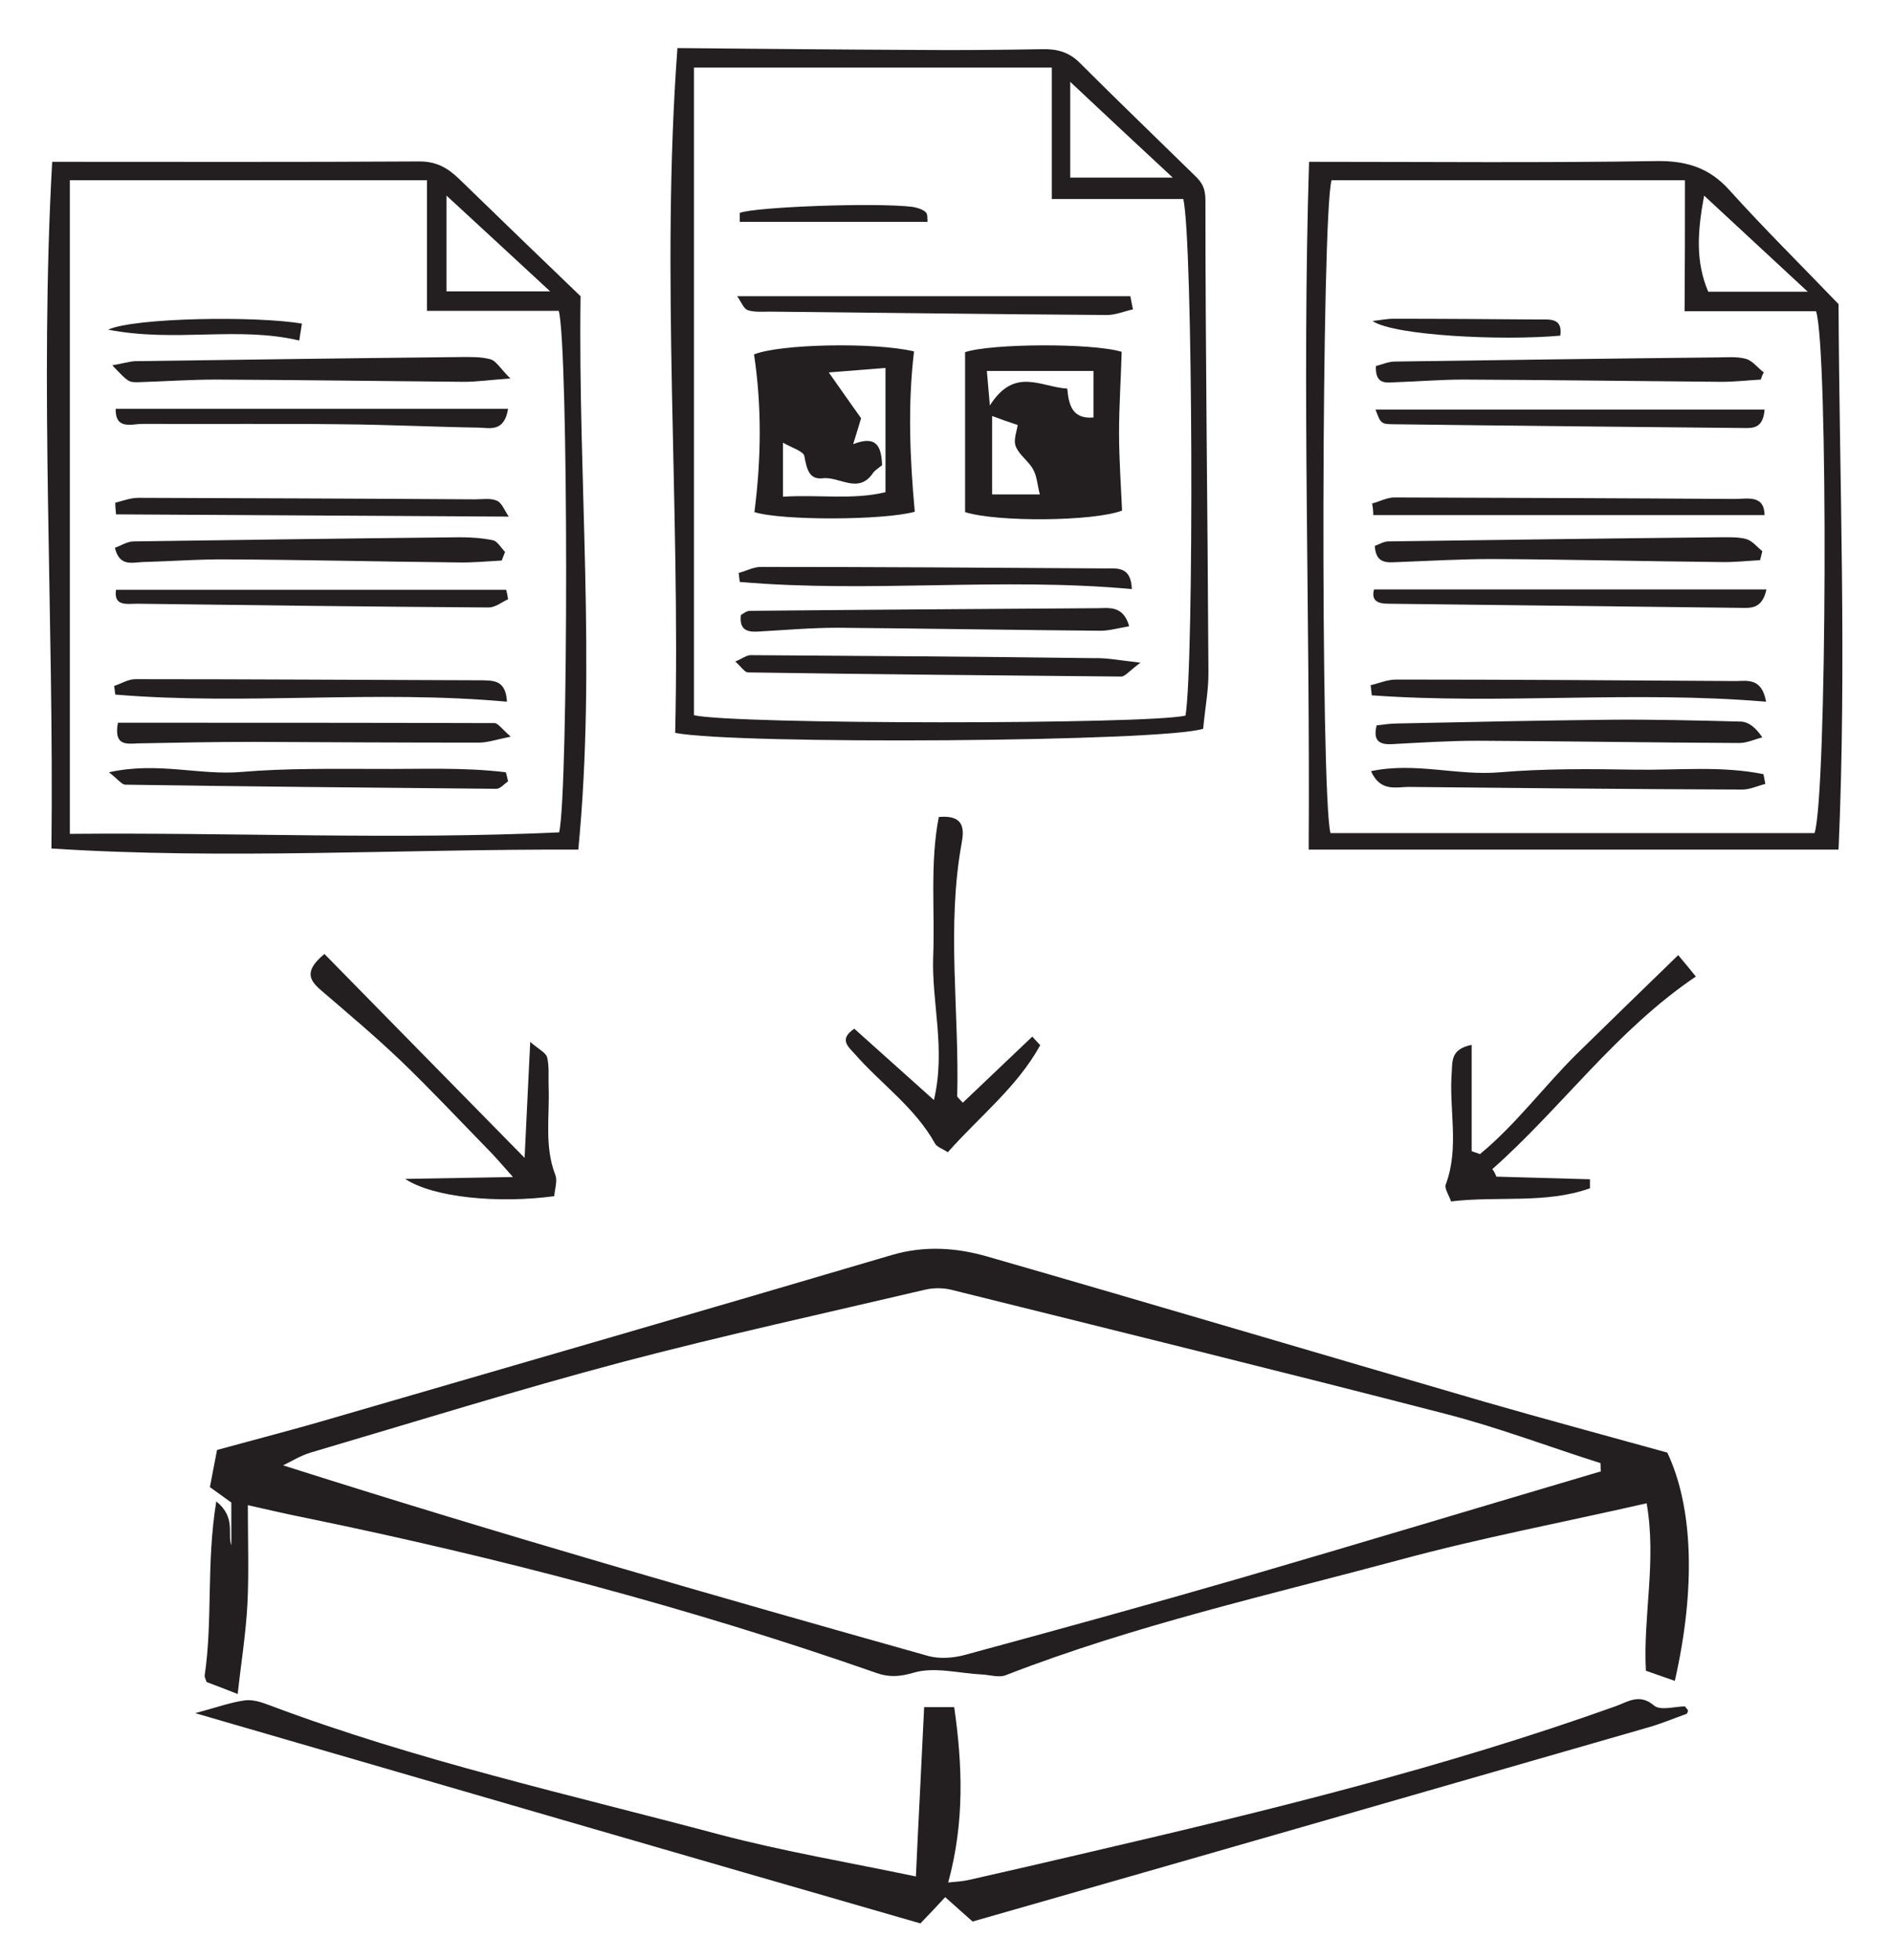 <?xml version="1.0" encoding="utf-8"?>
<!-- Generator: Adobe Illustrator 25.4.1, SVG Export Plug-In . SVG Version: 6.00 Build 0)  -->
<svg version="1.1" id="Layer_1" xmlns="http://www.w3.org/2000/svg" xmlns:xlink="http://www.w3.org/1999/xlink" x="0px" y="0px"
	 viewBox="0 0 504.1 522" style="enable-background:new 0 0 504.1 522;" xml:space="preserve">
<style type="text/css">
	.st0{fill:#231F20;}
</style>
<path class="st0" d="M188.3,3628.8c1.1,23.5,2.9,46.1,3,68.6c0.2,57.2-0.2,114.4-0.6,171.6c-0.3,39.6-0.9,79.1-1.4,118.7
	c0,2.3,0.4,5-0.5,6.9c-3.7,7.2-2.5,13.9,1.1,19.6c-3.1,2.7-6,4.8-8.4,7.3c-6,6.2-11.4,13-17.6,19c-20.5,20-41.3,39.6-61.9,59.5
	c-7.4,7.2-15.2,11-26.3,10.5c-29.3-1.2-58.6-1-87.9-1c-44.3-0.1-88.6,0.1-132.9,0.3c-7.6,0-15.3,0.4-22.9,1.1c-2.9,0.3-5.7,2-10,3.6
	c-1.1-0.5-3.7-1.7-6.8-3.2c6.7-15.6,1.4-31.2,1.5-46.6c0.1-17.3-1.5-34.5-1.6-51.8c0-62.9,0.1-125.7,0.6-188.6
	c0.4-56.5,1.2-113,1.9-169.6c0-3.2,1.5-6.4,1.6-9.6c0-3.7,3.5-8.3-3-10.9c-2.8-1.1-1.4-4.5,0.9-6c1.3-0.9,3.2-1,4.8-1.1
	c63.5-3.3,127.1-2.9,190.6-2.3c34.6,0.3,69.2,2.1,103.8,2.8c13.6,0.3,27.3-0.7,40.9-0.8c6.2,0,12.3-0.9,18.5,2.1
	C179.1,3630.7,183.8,3629,188.3,3628.8z M-175.2,4104.4c2.7,0.5,3.7,0.9,4.6,0.7c23.5-3.5,47.1-3.5,70.7-3.2
	c25.6,0.3,51.3,0.7,76.9,1c29.9,0.4,59.9,0.9,89.8,1.4c6.1,0.1,12.2,1,19.3,1.6c6.9-3.4,3.8-9.9,2.8-15.9c-0.1-0.4-0.6-0.8-0.9-1.2
	c-1.1,0.8-2.1,1.4-4.2,2.9c-0.3-4.1-0.6-7.3-0.7-10.5c-0.4-20.3,1-40.5,4.4-60.5c0.6-3.6,1.2-6.8-3.2-9.3c33-4.4,65.4-4.2,98.1-2
	c0.3-2.6,0.6-4.2,0.6-5.8c0.6-24.9,1.7-49.9,1.7-74.8c-0.1-76.5-0.7-153-1.1-229.4c-0.1-17.6-0.4-35.2-0.8-52.8
	c-0.1-4.2-1-8.5-1.5-12.8c-2.3-0.4-3.9-0.9-5.5-0.9c-23-0.5-45.9-1.2-68.9-1.2c-82.6,0-165.2,0.2-247.8,0.5
	c-11.5,0-23.1,1.2-34.9,1.9c-0.3,3.9-0.6,6.4-0.6,9.1c-0.3,57.5-0.7,115-0.7,172.5c-0.1,81.8-0.1,163.6,0.1,245.4
	C-177,4075.5-175.9,4089.8-175.2,4104.4z M94.2,4095.9c28.2-26.3,55.7-52,83.7-78.1c-28.6,0-56.6,0-84.6,0
	C89.4,4044.2,86.7,4069.8,94.2,4095.9z"/>
<path class="st0" d="M653,4100.6c0.9-1.6,2.3-3.8,3.6-5.9c1,0.2,2.1,0.4,2.1,0.5c-0.2,4.7,6.8,1.5,7,7.3c0.4,13.9,2.8,27.8,3.4,41.7
	c1,21.9,2,43.9,1.3,65.8c-0.8,26.5-3.4,53-5.2,79.5c-0.1,1.2-0.6,2.4-2.2,3.8c-0.5-1.5-1.5-3.1-1.3-4.6c5.7-44,6.1-88.1,4.9-132.3
	c0-0.3-0.3-0.6-1.6-0.9c0,15.2,0.2,30.4-0.1,45.7c-0.3,15.6-0.8,31.2-2,46.8c-1.1,15.3-0.7,30.9-5.7,44.9c-4.2-1.2-7.1-2.7-10-2.8
	c-35-0.9-69.9-1.7-104.9-2.4c-37-0.7-73.9-1.5-110.9-1.9c-18-0.2-35.8,1.8-53.2,7.2c-4.2,1.3-9.1,0.9-15,1.3c-0.7-5.2-2-9.9-2-14.6
	c-0.4-48.2-0.6-96.5-0.9-144.7c0-6.7-0.4-13.3-0.4-20c0-12.1,3.5-15.8,15.2-15.7c27.3,0.2,54.6,0.7,81.9,1.2
	c26.3,0.5,52.6,1,78.9,1.6c15,0.3,30,1.1,44.9,0.9c12.6-0.2,25.2-1.8,37.8-2.2C629.8,4100.3,640.7,4100.6,653,4100.6z M654.5,4287.1
	c1.4-19.5,3.2-38,4.1-56.5c1.6-34.2,0.6-68.5-1.8-102.6c-1.3-18.2-4.8-21.6-23-20.9c-1.7,0.1-3.3,0.4-5,0.4
	c-18.6,0.8-37.2,2-55.8,2.2s-37.3-0.4-55.9-0.8c-27-0.6-53.9-1.3-80.9-1.9c-18.3-0.4-36.6-0.8-54.9-1.1c-8.7-0.1-9.7,1-9.8,9.6
	c0,0.7,0,1.3,0,2c0.4,53.5,0.9,107.1,1.4,160.6c0,2.1,0.6,4.3,1,6.8c21.1-6,42-6.7,63-6.3c47.6,0.9,95.2,1.5,142.8,2.8
	C604.1,4282.2,629,4279.6,654.5,4287.1z M367.5,4281.3c0.9-57,2.3-114.1-1.8-171C366.2,4167.3,366.8,4224.3,367.5,4281.3z
	 M663.5,4146.7c0.3,0,0.5,0,0.8,0c0-7,0-14.1,0-21.1c-0.3,0-0.5,0-0.8,0C663.5,4132.6,663.5,4139.6,663.5,4146.7z"/>
<path class="st0" d="M417.8,3736.7c-2-1.3-4.2-2.7-6.2-4c-0.2-1.5,6.5-8.7,7.9-8.9c15.9-1.4,31.8-2.8,47.7-4
	c35.3-2.5,70.6-1.4,105.8,0.9c12.4,0.8,24.8,2.5,37.1,5c-14,2-27.7-1.3-41.6-1.6c-14-0.3-27.9-1.4-41.9-1.7
	c-14.3-0.3-28.7-0.3-43,0.1c-13.8,0.4-27.6,1.6-41.3,3.1c28.2-0.4,56.4-1.4,84.6-1.1c27.8,0.4,55.6,1.5,83.2,6.8
	c-1.2,4.4-2.8,7.6-2.8,10.7c-1,39.2-1.8,78.4-2.6,117.7c-0.7,30.9-1.4,61.8-1.9,92.7c-0.3,20,1.2,39.8,7.5,59.1
	c1.3,3.9,0.6,8.4,0.9,13.8c-4.6,0.8-9,2.2-13.5,2.2c-55.3,0.5-110.6,0.8-165.9,1.1c-12.6,0.1-16.4-3.6-16.2-16
	c0.9-45.2,2.1-90.4,2.8-135.7c0.5-30.6,0.5-61.2,0.3-91.8c-0.1-10.9-1.5-21.9-1.9-32.8C416.6,3747.8,417.4,3742.8,417.8,3736.7z
	 M603.6,3735c-12.1-1-23.3-2-34.6-2.8c-42.6-3.1-85.1-2.5-127.7,0.7c-14.6,1.1-18.1,5.3-17.9,20c0,2,0.4,4,0.6,5.9
	c0.9,10.6,2.6,21.2,2.5,31.7c-0.2,36.2-1,72.4-1.6,108.6c-0.6,36.5-1.2,73.1-1.8,109.6c0,2.3,0.4,4.5,0.8,8.1
	c59.3,1.4,118.3-1.2,177.6-0.8c-1.7-10.1-4.1-19.2-4.5-28.4c-0.9-24.2-1.5-48.5-1.1-72.7c0.8-49.8,2.3-99.7,3.5-149.5
	c0.2-9.1-1.2-18.5,4.1-26.8C603.9,3738.1,603.6,3736.8,603.6,3735z M598.6,4021.7c-56.5-1.5-112.9-2.1-169.2,1.6
	C485.8,4022.8,542.2,4022.3,598.6,4021.7z"/>
<path class="st0" d="M416.4,3464.8c-1.5-1-3.3-2.3-5.2-3.5c2.4-4.4,5.3-6,10.2-6.4c51.6-3.7,103.2-3.2,154.8-1.6
	c11.2,0.3,22.4,1.6,34.4,2.4c-0.4,2.9,0.2,6.3-1.2,7.5c-3.4,3-2.6,6.6-2.7,10.1c-0.7,14.9-1.4,29.9-1.9,44.8
	c-0.8,28.2-1.5,56.5-2.2,84.7c-0.3,11.8,1.6,23.1,6.7,33.9c1.3,2.8,1.4,6.2,2.3,10.4c-4.8,0.6-8.6,1.5-12.4,1.5
	c-55,0.4-109.9,0.8-164.9,1.1c-0.7,0-1.3,0-2,0c-15.3-0.1-17.3-2-16.8-17.4c1.1-39.5,2.5-79.1,3.5-118.6c0.2-8.2-1-16.5-1.5-24.8
	C417.1,3481.4,416.8,3473.8,416.4,3464.8z M602.5,3463.8c-1.9-0.3-3.2-0.6-4.5-0.7c-24.6-0.9-49.2-2.5-73.9-2.4
	c-30.3,0-60.6,1.3-90.9,2.3c-6.5,0.2-9,2.8-9.6,9c-0.3,2.9,0.5,5.9,0.7,8.9c0.7,12.6,1.6,25.1,2,37.7c0.2,4.6-0.8,9.3-0.9,13.9
	c-0.9,32.9-1.7,65.8-2.5,98.7c-0.1,2.9,0.2,5.8,0.4,9c59.5,0,118.2,0,178.3,0c-6.5-15.4-6.7-30.7-6.2-46
	c1.3-39.9,2.6-79.7,4.1-119.6C599.6,3471.3,601.3,3468,602.5,3463.8z"/>
<path class="st0" d="M348,3867.6c-24.4-0.6-48.9,2.7-73.3-0.8c-1.8-5.7,1.3-7.1,5.5-6.2c22.1,4.3,44.4,0.6,66.6,1.8
	c0.9,0,1.8-0.4,3.8-0.9c-5-7.7-13.5-11.9-17.5-20.5c1.8,0,3.1-0.4,3.6,0.1c9,7.8,17.9,15.6,27.1,23.7c-1.1,1.8-1.5,3.3-2.5,3.8
	c-9.7,5.2-16.1,14.3-24.3,21.3c-2,1.7-4,3.9-6.9,0.1c6.1-6.6,12.3-13.2,18.4-19.9C348.4,3869.1,348.2,3868.4,348,3867.6z"/>
<path class="st0" d="M291.4,4119.9c7.8-3,15.7-6,24.9-9.5c-2.7-1.7-3.9-2.6-5.3-3.3c-14.9-7.4-29.7-14.9-44.7-22
	c-4.7-2.2-10-3.3-15.1-4.9c-4.2-1.3-5.3-3.7-1.8-8.5c11.1,5.1,22.5,10.1,33.8,15.5c11,5.4,21.8,11.2,34.9,18.1
	c-3.2-11-5.7-19.9-8.6-29.9c2.2,0.8,4.3,0.9,5.2,2c1.4,1.8,1.9,4.2,2.8,6.3c3.3,7.7,3.9,16.5,9.8,23.2c1.1,1.3,1.1,3.6,1.8,6.2
	c-11.6,3.3-22.7,6.4-33.9,9.5c-1,0.3-2.3-0.4-3.5-0.6C291.7,4121.3,291.5,4120.6,291.4,4119.9z"/>
<path class="st0" d="M318.2,3623.2c-23.9,11.7-45.9,22.5-67.7,33.2c-5.2-4.8-3.4-7.6,0.9-8.6c21.7-5.2,39.4-18.8,59.7-26.9
	c1.5-0.6,2.7-1.7,5.1-3.3c-9-3.5-17-6.6-25.1-9.7c0.3-0.8,0.5-1.6,0.8-2.5c12.8,0.2,24.1,6.4,36.8,9.6c-0.3,2-0.1,3.8-0.9,4.9
	c-6.2,8.3-7.8,18.6-11.7,27.8c-1,2.5-1.5,6.3-6.5,4.2C312.3,3642.9,315,3634,318.2,3623.2z"/>
<path class="st0" d="M65,3778.9c0,11-2.2,21.4-10.8,29.8c-1.8,1.8-2.8,4.5-4.3,6.7c-15.2,22.5-46.4,33.5-72.2,25.3
	c-4.1-1.3-8.4-2.8-11.7-5.4c-17.4-13.8-29.1-30.9-29.1-54c0-4.3,0.1-8.6,0.2-12.9c0.2-13.6,4.7-25.3,15.4-34.3
	c3.3-2.8,6-6.3,9.1-9.2c11.4-10.6,24.5-15.7,40.2-11.4c3.2,0.9,6.6,0.8,9.8,1.3c21.9,3.2,38.7,13.3,46.9,35
	C62.1,3759,65.8,3768.3,65,3778.9z M-0.7,3836c21.4-2.1,41.6-12.2,53.6-35.5c3.6-6.9,4-14.4,5.2-21.9c1-6.6,0.7-12.5-2.5-18.2
	c-8.2-14.9-19.4-27-34-35.7c-3.9-2.3-8.5-3.6-13-4.8c-27.6-7.5-65.2,19.6-67.3,55.1c-0.1,2,0.1,4,0.6,5.9c3,12.7,8,24.6,15.3,35.5
	C-33.5,3829.9-20.5,3836-0.7,3836z"/>
<path class="st0" d="M111.6,3934c-3.3,1-5.1,1.9-7,2c-21.9,1.8-43.8,2.5-65.8,1.6c-22.9-1-45.9-0.3-68.8,0.2
	c-26.6,0.6-53.2,2.7-79.8-1.1c-3.3-0.5-6.9,0.8-11.8,1.4c-0.9-3-2.5-6.2-2.6-9.6c-0.1-5.3,0.4-10.7,1.5-15.8
	c5.3-24.4,14.5-47.2,31.7-65.6c7.3-7.9,16.8-13.9,25.7-20.2c3.7-2.6,8.2-4.5,14.9-1.9c-21.4,10.1-36.4,25.4-47.9,44.4
	s-19.5,39-18,62.1c75.3,0.1,149.7-7.3,224.1-0.2C108.5,3931.4,109.3,3932.4,111.6,3934z M59.5,3933c0,0.1,0,0.2,0,0.3
	c5.2,0,10.3,0,15.5,0c0-0.1,0-0.2,0-0.3C69.9,3933,64.7,3933,59.5,3933z"/>
<path class="st0" d="M46.5,3825.8c2.4-0.4,4.9-1.5,7.1-1.1c3.2,0.6,6.4,2,9.1,3.8c29.9,20.3,52.1,46.2,59.6,82.5
	c1.1,5.5,1.1,11.2,1,16.9c-0.1,3.3-1.7,6.5-3.3,9.6c-4.4-50.1-28.1-86.8-73.4-109.3C46.5,3827.4,46.5,3826.6,46.5,3825.8z"/>
<path class="st0" d="M-101.1,4074.4c-8.6,2.1-15.6-1.4-22.7-3.7c-5-1.6-5.4-6.2-5.3-10.6c0.1-4.9,3.1-8.2,7.5-9.4
	c7-1.9,13.8-0.7,19.5,4.1c3.4,2.8,4.2,6.6,3.4,10.7C-99.2,4068.4-100.2,4071.2-101.1,4074.4z M-124.2,4062c5.8,7.4,8.5,7.9,17.6,3.1
	c-0.3-6.2-4.9-8.1-9.9-9C-121.1,4055.2-123,4058.4-124.2,4062z"/>
<path class="st0" d="M-39.5,4074.1c-7.6,2.3-13.4-0.7-19.3-2.6c-5.1-1.7-8.3-7.5-7.4-12.4c0.9-4.8,5.2-8.5,10.5-9.1
	c13.2-1.4,20.2,7,16.7,20.1C-39.3,4071.4-39.4,4072.7-39.5,4074.1z M-44.9,4067c0-6.6-3.3-8.8-7-10.3c-4.1-1.7-7.6,0-8.6,3.8
	c-1,4.1,1.5,6.6,4.8,7.2C-52.4,4068.2-48.8,4067.3-44.9,4067z"/>
<path class="st0" d="M-74.6,4055.1c-2.4-0.4-3.8-0.8-5.3-0.8c-5.3-0.1-7.9,2.2-8.6,7.4c-0.7,5.2,1.3,8.5,6.3,9.5
	c1.4,0.3,3-0.5,4.5-0.7c-0.5-1.6-1-3.2-1.7-4.7c-0.3-0.8-0.9-1.4-2.7-4.1c4,0.7,7.7,0.6,8.1,1.7c1,2.9,1.3,6.4,0.6,9.4
	c-0.3,1.3-3.6,2.7-5.5,2.7c-11.5,0.1-17.9-9.7-13.7-20.5c1.6-4.1,5.5-4.5,9-4.9C-80,4049.6-76.3,4049.4-74.6,4055.1z"/>
<path class="st0" d="M-142.9,4068.9c5.2,1.2,9.3,2.2,13.4,3.2c-0.1,0.8-0.2,1.5-0.3,2.3c-6.6,2.9-13.3,1.9-20.3-0.3
	c0.6-7.5,1.3-14.6,1.9-21.7c0.7,0,1.4-0.1,2.1-0.1C-145.1,4058-143.9,4063.7-142.9,4068.9z"/>
<path class="st0" d="M435.8,4186.7c-10.1-21.4-6.1-37.4,9-48.3c9.4-6.8,29.2-4.7,39,4.3c11.6,10.7,12.4,26.9,1.8,43.8
	c16.4,8.5,28.4,21.1,34.2,38.9c2.4,7.4,2,11.4-1.6,19.4c-2.6-25.5-13.7-43.7-36.3-53.8c-17.5,10.9-30.9,10.1-43.2-0.6
	c-19.1,7.6-33.2,29.3-31.3,48.6c35.6,1.1,71.4-4.3,107.1,1.8c-18.2,6.1-36.9,2.1-55.4,2.6c-18.9,0.5-37.8,0.1-56.6,0.1
	C397,4224,413.2,4196,435.8,4186.7z M488.5,4165.2c0.6-10.8-15-25.7-27.2-26.1c-12.5-0.4-25.8,12-26.6,24.9
	c-0.9,14.4,11,29,23.9,29.5C474.3,4194.2,487.7,4181.5,488.5,4165.2z"/>
<path class="st0" d="M582.7,4264c0.6-4.6,1-8.3,1.8-14.4c2.5,5,3.9,7.8,5.5,11.2c2.8-4,4.2-8.1,6.8-9.1c2.9-1.1,6.8,0.9,10.3,1
	c2,0.1,4-0.9,6-1.4c4.2-1.1,8.3-2,7.9,6.9c4-7.4,8.4-8.6,13.6-6.5c3.8,1.6,4.2,3.4,2.8,12.2C619.9,4264,602,4264,582.7,4264z"/>
<path class="st0" d="M535.6,3830.5c25.4,12.7,41.8,41.3,32.3,57.7c-2.2-25.1-13.5-43.2-36.2-53.6c-14.6,9.5-29.3,12.2-43.4-0.9
	c-19.6,9.4-32.7,29.9-30.9,48.6c11.8,0,23.7,0.1,35.6,0c12.3-0.1,24.6-0.6,37-0.7c11.7-0.1,23.3,0.2,34.7,2.9
	c-18.7,6.4-37.6,2.3-56.3,2.8c-18.5,0.5-37.1,0.1-55.6,0.1c-6.3-18.7,9.2-46.2,32.8-57.3c-6.3-10.8-7.9-22.7-2.9-33.9
	c2.8-6.2,8.9-11.6,14.8-15.6c8.8-6.1,28.7-1.9,37.1,6.5C545.3,3798,545.8,3812.7,535.6,3830.5z M509.5,3837.1
	c16.1-0.2,29.1-13.2,29.1-29.3c0-10.3-17.2-25.5-28.5-25.2c-12.8,0.3-25.9,14.2-25.5,27.2C485,3824.5,496.6,3837.3,509.5,3837.1z"/>
<path class="st0" d="M437.9,3995.9c0.7-5.6,1.2-9.3,1.7-13.1c5.2,1,1,8.7,7.1,8.2c1.8-2.8,3-7.1,5.6-8.1c2.8-1.1,6.8,0.8,10.2,1.1
	c1.4,0.1,2.9-0.1,4.3-0.4c2.7-0.6,5.4-1.3,8.4-2.1c0.3,2,0.5,2.9,0.6,3.8c0.1,3.2,1.6,7.6,0,9.3c-2.9,3.3-6.6,0.2-9.6-1.7
	c-5.2,6.4-12.6-1.1-18.5,2.8C445.6,3997,442,3995.9,437.9,3995.9z"/>
<path class="st0" d="M491.8,3996.3c-3.5-0.9-7-1.2-9.6-2.8c-1.8-1.1-3.4-4.4-3.1-6.3c0.4-2,3.3-4.8,5.1-4.8c2.9,0,6.6,1.2,8.7,3.2
	C496.2,3988.7,493.6,3992.2,491.8,3996.3z"/>
<path class="st0" d="M564.2,3587.5c-1.4,0.8-2.7,2-4.2,2.2c-4.3,0.6-8.6,1-12.9,1c-31.9,0.1-63.8,0-95.3,0
	c-6.5-18.4,9.2-46,32.4-58.2c-10.4-22.7-5.2-36.8,9.2-47.6c8.6-6.5,27.4-5.2,37.5,2.7c7.4,5.7,9.9,14,11.5,22.6
	c1.7,8.8-3.1,15.9-8.1,22.5c26.5,15.2,41.3,40.7,33.6,57.8c-1.4-1-2.7-1.9-4-2.8c2.9-5.6,1.2-11-1-16.2c-6.5-15.5-16.4-28-32.9-33.9
	c-16.9,10.6-27,10.5-42.9-0.6c-19.1,8.1-33.8,31.3-30.5,48.7c3.8,0,7.7,0,11.7,0c29.2-0.2,58.4-0.6,87.6-0.6
	C558.7,3585.1,561.5,3586.7,564.2,3587.5z M537.1,3512.5c0.5-11.5-13.7-26-26.3-26.8c-12.7-0.8-26.7,11.9-27.5,25.1
	c-0.9,13.7,11.7,29,24.3,29.2C519.3,3540.1,537,3531.5,537.1,3512.5z"/>
<path class="st0" d="M482.9,3624.2c0.8-4.9,1.4-8.7,2.3-14.1c2.3,4.6,3.8,7.5,5.5,10.9c3-3.8,4.8-8.3,7.9-9.5
	c3-1.2,7.4,0.9,12.6,1.8c2-1.4,5.7-4.6,10.9,0.3c-2.7,1-4.5,1.7-6.4,2.4c0.1,0.4,0.2,0.9,0.3,1.3c2.8-0.8,6.6-0.8,8.1-2.7
	c3.7-4.7,7.7-4.9,12.1-2.1c4.6,3,3.4,7.3,1.2,12.7c-4.6-1.4-9.1-2.7-13.9-4.1c-1,0.8-2.9,3.3-4.9,3.4c-2.9,0.2-7.5-3-8.7-2
	c-3.2,3-5.9,1.8-9.1,1.3c-2.1-0.3-4.3,0.4-6.5,0.5C490.9,3624.3,487.4,3624.2,482.9,3624.2z"/>
<path class="st0" d="M-784.4,34.4c0.8,40.5,2,80.6,2.4,120.8c0.3,33.6-0.1,67.2-0.5,100.8c-0.5,46.2-1.2,92.4-1.9,138.7
	c0,1.9-0.2,4-0.9,5.8c-2.4,6.6-2.6,12.9,2.3,18.7c-2.8,1.8-5.8,2.9-7.5,5c-16.3,20.9-37.1,37.2-55.5,55.9
	c-8.9,9-18.4,17.4-27.2,26.4c-3.5,3.6-8.5,4.4-11.9,8.3c-1.6,1.8-7,0.6-10.6,0.5c-54.6-2.5-109.2-0.6-163.9-0.5
	c-21.7,0-43.3-0.5-65-0.4c-7.3,0-14.7,0.6-21.8,2.2c-6.2,1.4-6,2.2-10.9-0.3c4.3-28-1.4-55.9-1.1-84c0.6-72.8,0.5-145.7,0.9-218.6
	c0.3-51.2,0.9-102.4,1.5-153.6c0-3.2,1.2-6.4,1.6-9.6c0.5-4.1,3.8-9.1-3.1-11.5c-0.5-0.2-0.3-4,0.6-5.6c0.5-1,3-1.1,4.6-1.2
	c67.8-3.3,135.7-3.7,203.6-2c46.9,1.2,93.9,1.2,140.9,1.7c0.3,0,0.7-0.1,1,0C-800,32.6-793,33.4-784.4,34.4z M-791.8,38.5
	c-4.9-0.2-8.2-0.5-11.5-0.5c-39.3-0.4-78.6-0.9-117.9-1c-65.9-0.1-131.9,0-197.8,0.2c-10.1,0-20.3,1.3-30.4,2.1
	c-0.3,2.7-0.6,4-0.6,5.3c-0.6,56.2-1.5,112.4-1.6,168.6c-0.2,82.1,0.2,164.3,0.5,246.4c0,14,0.9,27.9,1.5,41.9c0.1,2.8,1.2,5.6,2,9
	c5.2-0.7,9.7-1.6,14.3-2c39.2-3.4,78.5-1.8,117.8-1.4c33.9,0.3,67.9,1.6,101.8,2.5c8.5,0.2,17,0.7,26.2,1c4.5-5.6,4.5-5.6,2.1-15
	c-1.5-0.1-3.1-0.2-5-0.3c-0.6-21.8-0.5-43.4,3.3-64.7c0.9-4.9,2.4-9.7-3.7-15.3c18.6-0.9,34.8-2.2,51.1-2.3
	c16.1-0.2,32.3,0.8,49.6,1.2c0-12-0.1-22.9,0-33.9c0.4-25.9,1.2-51.8,1.3-77.8c0.1-21.3-0.9-42.6-1-63.8
	c-0.2-54.5,0.1-109.1-0.1-163.6C-790,63.1-791.1,51.2-791.8,38.5z M-879.7,500.4c28.2-26,55.5-51.2,82.8-76.4c0.1-0.1,0-0.6-0.1-0.9
	c-0.1-0.3-0.2-0.6-0.3-0.8c-27.9,0-55.7,0-83.7,0C-883.9,448.7-887.3,474.3-879.7,500.4z"/>
<path class="st0" d="M-1039.2,73.3c14.7,4.6,17.3,16.1,17.5,29.2c0.1,5.6,1.8,11.3,1.4,16.8c-0.4,6.2-1.6,12.5-4,18.2
	c-5.6,13.8-15.2,23.1-31,24.5c-6.9,0.6-13.7,2.4-20.7,3.1c-22,2.1-43.2-13.4-47.7-34.9c-1.3-6.1-1.8-12.5-2-18.8
	c-0.8-19.5,8.3-33.5,24.3-43.9c13.2-8.5,27-8.1,41.2-3.7c4.7,1.4,9.3,3.4,13.6,5c2.4-2.9,4.5-5.6,6.9-8c0.5-0.4,2.3,0.5,4.2,1
	C-1036.6,65.4-1037.6,68.5-1039.2,73.3z M-1047.2,76c-15.7-5.1-30.5-4.7-45.3-2c-1.6,0.3-3.3,1.1-4.4,2.2
	c-8.6,8.2-15.8,17.9-17.2,29.6c-1.7,13.8,1.9,27.5,10.4,38.6c7.9,10.3,20.6,9.6,32.2,10.3c1.3,0.1,2.7,0.2,4-0.1
	c23.2-4.2,35.7-14.4,37.1-37.1c0.2-3.6,0.5-7.4-0.2-11c-1.7-9.6-3.4-19.4-12.5-27.2c-8.8,21.4-25.4,37.9-27.3,61.2
	c-9-2.8-25.4-20.2-30.3-32.3c12.1,1.6,16.4,14.3,27,17.4C-1065.1,109.5-1056.5,93.4-1047.2,76z"/>
<path class="st0" d="M-1046.2,326.2c3.6-2.1,2-11.2,10.5-7c-1.1,3.6-2.1,6.9-3.3,11.2c14.7,4.7,17.3,16.6,17.3,30
	c0,4,0.8,7.9,1.4,11.9c2.1,15.2-4.9,27.1-14.1,38.1c-2.2,2.6-5.8,5-9.1,5.7c-12,2.6-24.1,5.5-36.3,6.2
	c-20.3,1.2-39.7-14.8-43.9-34.8c-1.3-6.1-1.7-12.5-2.1-18.8c-1.4-26.8,18.1-43.4,36.2-49.3c9.2-3,18.5-1.4,27.6,1.2
	C-1056.6,322.2-1051.4,324.3-1046.2,326.2z M-1043.2,336.4c-8.5,21.7-25.5,38.2-27.5,63.3c-13.8-8.9-21.5-21.1-31-32.3
	c4.2-2.4,6.6-1.5,9.3,1.1c5.5,5.2,11.4,9.9,18,15.5c9.3-17.5,18.1-33.9,27.3-51.2c-16-4.9-30.7-4.2-45.6-1.8
	c-1.6,0.3-3.3,1.1-4.4,2.3c-11,12-20.5,24.8-16.5,42.5c1.2,5.5,3,10.9,4.6,16.3c3,9.9,10,15.8,19.8,17.6c7.5,1.4,15.3,2.2,22.8,1.6
	c12-1,23.1-6.1,29.8-16.1C-1025.4,378.7-1029.3,348.8-1043.2,336.4z"/>
<path class="st0" d="M-1045.6,198.1c1.6-3.2,3.1-6.1,4.7-9.3c9.8,3.2,0.7,9,3,13.6c1,0.6,2.6,1.7,4.4,2.6c6.8,3.5,10.2,9.2,11,16.7
	c0.7,6.6,1.1,13.2,2.1,19.8c2.3,14.9-3.1,27.5-12.2,38.6c-2.8,3.4-6.9,6.8-11.1,7.9c-11.2,2.9-22.7,5.5-34.2,6.4
	c-20.9,1.7-41.5-14.5-45.7-35.1c-1.3-6.1-1.9-12.5-2-18.7c-0.3-23,13.2-41.8,35-49c8.8-2.9,17.8-2,26.6,0.3
	C-1058.1,193.4-1052.2,195.9-1045.6,198.1z M-1073.8,254.8c8.7-16.2,17.4-32.5,26.2-49c-1.6-0.9-2.6-1.9-3.8-2.2
	c-13.1-3.5-26.3-3.3-39.6-0.9c-2.2,0.4-4.8,1.2-6.3,2.8c-9.9,11-19.4,22.5-16.9,38.6c1.3,8.1,3.9,16.1,6.7,23.9
	c2.4,6.6,7.8,11,14.5,12.6c7.1,1.7,14.4,3.3,21.6,3.1c22.1-0.8,41-12.8,41-39.2c0-2.7,0.2-5.4-0.2-8c-1.6-10.1-3.4-20.1-12.6-28.1
	c-8.9,21.5-25.5,38.2-27.6,61.8c-9.9-4.5-26.3-22.4-30.2-33.3C-1089,239.2-1084.5,251.2-1073.8,254.8z"/>
<path class="st0" d="M-814.5,128.1c-1,3.2-1.7,5.6-2.5,8.4c-1.5,0.3-3.1,0.9-4.7,0.9c-29.2,0.1-58.5,0.8-87.7,0
	c-27.2-0.8-54.3-4.4-81.6-1.5c-2.6,0.3-5.3,0-7.9-0.2c-0.5,0-0.9-0.8-1.9-1.8c2.7-0.8,5-1.5,7.9-2.4c-2.8-1.2-5-2.2-7.2-3.1
	c0.1-0.6,0.2-1.3,0.3-1.9c3.7,0.2,7.5-0.1,11.2,0.6c22.5,4.2,45.1,0.9,67.6,0.7c34.2-0.2,68.5-0.4,102.7-0.6
	C-817.6,127.2-816.6,127.6-814.5,128.1z M-909.2,133.4c0,0.3,0,0.6,0,0.9c12.1,0,24.3,0,36.4,0c0-0.3,0-0.6,0-0.9
	C-885,133.4-897.1,133.4-909.2,133.4z"/>
<path class="st0" d="M-814.2,384.4c-1.3,4.2-2,6.7-3,10.2c-19.1,0.4-38.4,1.5-57.6,1c-24.9-0.6-49.8-2.6-74.8-3.4
	c-13.6-0.4-27.2,0.5-40.9,0.8c-3.2,0.1-6.5,0-10.2-1.4c1.9-1,3.9-2,6.3-3.2c-1.9-1-3.6-1.9-5.6-3c0.8-0.6,1.6-1.5,2.2-1.5
	c4,0.1,8,0,11.9,0.7c19.3,3.4,38.5,0.8,57.8,0.4c30.3-0.6,60.6-0.5,90.9-0.7C-829.9,384.3-822.6,384.4-814.2,384.4z M-866.9,391.9
	c0-0.3,0-0.6,0-1c-12.2,0-24.5,0-36.7,0c0,0.3,0,0.6,0,1C-891.3,391.9-879.1,391.9-866.9,391.9z"/>
<path class="st0" d="M-1000.3,262.8c2.1-0.7,4.3-1.4,8-2.5c-3.5-1.3-5.7-2.1-7.9-3c0.1-0.7,0.2-1.3,0.3-2c6.4,0.5,12.7,1.3,19.1,1.5
	c12.3,0.5,24.5,0.9,36.8,0.9c41.2-0.3,82.4-0.8,123.7-1.2c1.6,0,3.3,0.3,5.5,0.5c-0.7,3.1-1.4,5.8-2.3,9.7c-5.7,0-11.3-0.3-16.8,0
	c-38.6,2.3-77.1-0.2-115.6-2.7c-14.9-1-29.9,0.5-44.8,0.8c-1.8,0-3.7,0-5.5,0C-1000.1,264.2-1000.2,263.5-1000.3,262.8z
	 M-864.6,263.8c0-0.1,0-0.2,0-0.3c-10.2,0-20.4,0-30.6,0c0,0.1,0,0.2,0,0.3C-885,263.8-874.8,263.8-864.6,263.8z"/>
<path class="st0" d="M-812.9,230.2c-4.2,0.2-7.4,0.5-10.7,0.4c-40.9-0.2-81.8-0.4-122.7-0.8c-16.7-0.2-33.2,0.7-49.6,4.2
	c-1.7,0.4-3.6,0.2-5.8-1.2c2.1-1.1,4.2-2.1,6.3-3.2c-1.5-0.6-2.9-1.2-4.7-1.9c0.7-0.8,1.3-2.1,1.9-2.1c3.3-0.3,6.6-0.5,9.9-0.5
	c39.6,0.2,79.2,0.8,118.7,0.7c15.3,0,30.5-1.5,45.7-2.4C-819.3,223.2-814.2,221.7-812.9,230.2z"/>
<path class="st0" d="M-813.1,286.9c-1.5,0.9-3,1.8-4.6,2.7c1,0.8,2,1.7,3,2.6c-0.5,0.7-0.8,1.7-1.2,1.7c-3.3,0.3-6.6,0.6-9.9,0.6
	c-43.3-0.2-86.5-0.6-129.8-0.7c-9.3,0-18.6,1.1-27.8,1.7c-4.3,0.3-8.6,0.7-12.9,0.9c-3.8,0.2-5-2.2-5.7-6.5c3.6-0.4,6.8-1,9.9-1
	c37.9,0.2,75.9,0.4,113.8,0.8c20.7,0.2,41.2,0.2,61.5-4.6c0.9-0.2,1.9,0,2.9,0C-813.6,285.7-813.4,286.3-813.1,286.9z"/>
<path class="st0" d="M-1001.3,362.5c1.1-2.9,2-5.1,3.7-9.4c14,0,29.9-0.1,45.8,0c25.3,0.1,50.5,0.7,75.8,0.5
	c16.2-0.1,32.5-1.1,48.7-1.7c3.3-0.1,6.8-0.6,9.9,0.1c1.9,0.4,3.2,2.9,4.8,4.5c-0.4,0.7-0.7,1.3-1.1,2c-4.9,0-9.8,0-14.8,0
	c-39.6-0.1-79.1,0.1-118.7-0.3c-16-0.1-31.9,0.4-47.6,3.7C-996.8,362.4-999,362.3-1001.3,362.5z"/>
<path class="st0" d="M-1001.4,105.7c1-3.5,1.8-6.2,2.7-9.4c3.5,0,7.1,0,10.7,0c42.9,0.2,85.8,0.7,128.7,0.5
	c12.6,0,25.2-1.7,37.7-2.4c4-0.2,8.4-0.6,8.1,6.5c-5.5,0.3-11,0.8-16.6,0.8c-31.9-0.1-63.8-0.6-95.7-0.4c-19.6,0.1-39.2,1-58.7,1.8
	C-990.1,103.3-995.5,104.7-1001.4,105.7z"/>
<path class="st0" d="M-1003.4,160.8c5.6-0.3,9.2-0.7,12.8-0.7c40.2,0.2,80.5,0.3,120.7,0.7c16,0.2,31.9-0.5,47.6-3.7
	c2.6-0.5,5.2-0.7,8.1-1c-0.5,3.1-0.9,5.6-1.6,9.6c-20.5,0-41.4,0.1-62.3,0c-21.6-0.1-43.2-0.9-64.8-0.7c-15.9,0.1-31.8,1.3-47.8,1.9
	c-2.6,0.1-5.5,0.4-7.9-0.3C-1000.1,166.1-1001.1,163.7-1003.4,160.8z"/>
<path class="st0" d="M-1001.7,418.4c14.9-2.5,29.8-1.9,44.7-1.2c14.6,0.6,29.3,2.9,43.9-4.5c-0.2,3.5-0.3,6-0.5,8.9
	c-0.8,0.2-1.7,0.8-2.5,0.8c-19,0.1-38-0.1-56.9,0.1c-6.9,0.1-13.8,1-20.8,1.6C-997.8,424.4-1002.1,425.4-1001.7,418.4z"/>
<path class="st0" d="M66,400.9c0,9.5,0.3,17.8-0.1,26.1c-0.4,8-1.7,15.9-2.6,24.2c-3.6-1.4-5.9-2.3-8.3-3.2
	c-0.1-0.5-0.5-1.1-0.5-1.7c2.2-14.8,0.4-30,3.1-46.4c5.3,4.3,2.9,8.7,4,11.7c0-3.3,0-7.1,0-11.4c-1.7-1.2-3.7-2.7-5.7-4.1
	c0.6-3.3,1.2-6.2,1.9-9.9c10.2-2.8,20.7-5.5,31.2-8.6c49.5-14.4,99-28.7,148.4-43.3c8.8-2.6,17.3-2,25.6,0.4
	c44.1,12.7,88.1,25.8,132.1,38.6c16.3,4.7,32.7,9.1,48.9,13.6c6.9,14.6,7.6,36.2,2,60.8c-2.6-0.9-5.1-1.8-7.7-2.7
	c-0.8-14.5,2.9-29.1,0.2-44.6c-22.3,5.1-44.1,9.2-65.5,15c-35.3,9.5-71,17.5-105.2,30.8c-1.8,0.7-4.2-0.1-6.3-0.2
	c-6.1-0.3-12.6-2.1-18.1-0.5c-3.8,1.1-6.6,1.3-10,0.1c-49.7-17.4-100.4-30.7-151.9-41.3C76.5,403.3,71.7,402.2,66,400.9z
	 M426.3,391.9c0-0.7-0.1-1.4-0.1-2.2c-13.9-4.4-27.5-9.6-41.6-13.2c-43.7-11.3-87.6-22.1-131.4-33c-2.1-0.5-4.6-0.5-6.8,0
	c-26.8,6.3-53.8,12.2-80.4,19.2c-27.9,7.4-55.5,16-83.3,24.2c-2.6,0.8-4.9,2.2-7.3,3.4c57.5,18.3,114.7,34.7,171.9,50.8
	c3,0.8,6.6,0.5,9.6-0.3c24.7-6.7,49.4-13.5,73.9-20.6C362.7,410.9,394.5,401.3,426.3,391.9z"/>
<path class="st0" d="M52,456.3c5.9-1.6,9.5-2.9,13.2-3.4c2.1-0.3,4.5,0.5,6.6,1.3c39,14.7,79.6,23.7,119.7,34.4
	c17,4.5,34.3,7.4,52.4,11.2c0.7-15.3,1.5-30.1,2.2-45.1c2.9,0,5.2,0,8,0c2.2,15.3,2.8,30.6-1.6,46.7c2.1-0.2,3.9-0.3,5.6-0.7
	c10.7-2.4,21.4-4.9,32.1-7.4c47.3-11,94.4-22.5,140.2-38.9c3.2-1.2,6.3-3.4,10.1-0.1c1.7,1.4,5.6,0.2,8.2,0.2
	c0.4,0.6,0.8,0.9,0.8,1.1c0,0.3-0.2,0.8-0.4,0.9c-3.4,1.2-6.7,2.6-10.2,3.6c-59.7,17.2-119.4,34.4-179.9,51.7
	c-2.3-2-4.9-4.4-7.3-6.5c-2,2.2-4.2,4.5-6.6,7C180.9,493.8,117.4,475.3,52,456.3z"/>
<path class="st0" d="M13.7,226c0.7-61.7-3.2-122.5,0.2-182.9c32.9,0,65.3,0.1,97.8-0.1c4.5,0,7.5,1.7,10.5,4.6
	c11,10.7,22,21.3,32.4,31.3c-0.7,49.3,4.2,97.7-0.6,147.4C106.9,226.1,60.2,229,13.7,226z M18.6,48c0,57.8,0,115.2,0,174.1
	c43.7-0.4,87.1,1.6,130.3-0.4c2.5-10.7,2.5-129.3-0.1-138.9c-11.2,0-22.7,0-35.1,0c0-12.3,0-23.7,0-34.8C82.6,48,51.3,48,18.6,48z
	 M146.5,77.6c-10-9.3-18.2-16.8-27.6-25.5c0,9.7,0,17.3,0,25.5C127.9,77.6,136,77.6,146.5,77.6z"/>
<path class="st0" d="M320.4,194.1c-10.3,3.5-124.3,4.3-140.6,1.1c1.4-60.8-3.9-121.6,0.6-182.4c21.1,0.2,42.2,0.4,63.3,0.5
	c11.3,0.1,22.6,0,33.9-0.2c3.9-0.1,7.1,0.8,9.9,3.6c10.1,10.1,20.4,20,30.6,30c1.9,1.8,2.9,3.3,2.9,6.6c0,41.8,0.6,83.6,0.8,125.4
	C321.9,183.6,320.9,188.6,320.4,194.1z M280.1,53c0-12.6,0-23.8,0-35c-31.2,0-62.9,0-95.3,0c0,58,0,115.3,0,172.5
	c10.9,2.5,120.7,2.5,130.9,0.1c2.3-13.6,2-127.1-0.6-137.6C304,53,292.8,53,280.1,53z M285,21.8c0,10.2,0,17.9,0,25.5
	c9.3,0,17.5,0,27.3,0C302.8,38.5,294.7,30.9,285,21.8z"/>
<path class="st0" d="M489.6,226.3c-47.7,0-94.1,0-141.1,0c0.4-61.7-1.8-122.9,0.1-183.2c31.6,0,62.1,0.3,92.6-0.2
	c7.9-0.1,14,1.8,19.3,7.7c9.1,10.1,18.8,19.7,29.1,30.4C489.8,127.8,491.8,176.1,489.6,226.3z M448.7,48c-31.2,0-62.7,0-94.1,0
	c-2.7,8.7-3,163.5-0.3,173.9c42.9,0,86,0,128.9,0c3.3-9.6,3.7-129.5,0.4-139c-11.2,0-22.8,0-35,0C448.7,70.9,448.7,59.8,448.7,48z
	 M481.4,77.7c-9.9-9.2-18.1-16.8-27.6-25.6c-1.8,9.7-2.3,17.6,1.1,25.6C463.2,77.7,471,77.7,481.4,77.7z"/>
<path class="st0" d="M277,278.4c-6.1,11.1-16.1,18.9-24.6,28.5c-1.3-0.9-2.8-1.3-3.4-2.3c-5.3-9.6-14.4-15.9-21.4-23.9
	c-1.7-1.9-4.3-3.9-0.1-6.7c6.7,6,13.5,12.1,21.2,19c3.2-13.5-0.6-25.8-0.2-38c0.5-12.5-0.9-25.1,1.5-37.4c6.7-0.6,6.8,3.1,6.1,6.9
	c-4.1,22.4-0.6,45-1.2,67.5c0,0.2,0.4,0.5,1.5,1.7c6.1-5.8,12.3-11.7,18.5-17.6C275.6,276.9,276.3,277.6,277,278.4z"/>
<path class="st0" d="M398.5,313.4c8.3,0.2,16.6,0.5,24.9,0.7c0,0.8,0,1.6,0,2.4c-11.8,4.2-24.4,2-37,3.5c-0.5-1.6-1.8-3.4-1.4-4.5
	c3.7-9.9,0.8-20,1.6-30c0.2-2.8-0.3-6.1,5.3-7.2c0,9.8,0,19,0,28.3c0.7,0.3,1.5,0.5,2.2,0.8c9.6-7.9,17-18,25.8-26.7
	c8.8-8.6,17.6-17.2,27-26.3c1.7,2,3,3.6,4.7,5.7c-21.3,14.4-35.7,34.9-54.2,51.3C397.9,312,398.2,312.7,398.5,313.4z"/>
<path class="st0" d="M86.4,254.1c17.4,17.7,34.6,35.3,53.3,54.3c0.5-10.9,1-20.2,1.5-30.9c2.1,1.9,4.1,2.8,4.5,4.1
	c0.6,2.5,0.3,5.3,0.4,7.9c0.3,7.8-1.2,15.8,1.8,23.5c0.6,1.6-0.2,3.8-0.3,5.6c-14.8,2-32.2,0.4-39.7-4.6c10.2-0.2,18.5-0.3,28.7-0.5
	c-3.2-3.6-4.9-5.6-6.7-7.4c-7.7-7.9-15.2-15.9-23.1-23.5c-6.7-6.4-13.8-12.4-20.8-18.4C82.8,261.5,80.4,259,86.4,254.1z"/>
<path class="st0" d="M31.4,192.5c33.3,0,66.8,0,100.3,0.1c0.9,0,1.9,1.5,4.3,3.6c-3.9,0.8-6.2,1.6-8.5,1.6c-20,0-40-0.1-59.9-0.2
	c-10.3,0-20.6,0.2-30.9,0.4C33.4,198.2,30.3,198.5,31.4,192.5z"/>
<path class="st0" d="M133.6,149.3c-3.9,0.2-7.9,0.6-11.8,0.5c-20.3-0.2-40.6-0.7-60.9-0.8c-7.6-0.1-15.3,0.5-22.9,0.7
	c-2.8,0.1-6.2,1.3-7.4-3.8c1.7-0.6,3.3-1.7,5-1.7c28.9-0.4,57.8-0.8,86.8-1.1c3,0,6,0.2,8.9,0.8c1.2,0.3,2.1,2,3.2,3.1
	C134.2,147.8,133.9,148.5,133.6,149.3z"/>
<path class="st0" d="M135,186.9c-35.1-3.2-69.8,1-104.3-1.9c-0.1-0.8-0.2-1.5-0.3-2.3c1.9-0.6,3.7-1.8,5.6-1.8
	c30.8,0,61.7,0.2,92.5,0.3C131.4,181.3,134.7,181.1,135,186.9z"/>
<path class="st0" d="M29.9,97.3c2.9-0.5,4.5-1,6-1.1c28.9-0.4,57.9-0.8,86.8-1.1c2.7,0,5.4-0.1,7.9,0.6c1.5,0.4,2.5,2.3,5.3,5.1
	c-5.5,0.4-8.9,0.9-12.4,0.9c-22-0.2-43.9-0.5-65.9-0.6c-7,0-14,0.5-20.9,0.7C34.2,101.8,34.2,101.8,29.9,97.3z"/>
<path class="st0" d="M135.3,208.1c-1,0.7-2.1,2-3.1,2c-32.9-0.3-65.9-0.6-98.8-1.1c-1,0-1.9-1.4-4.4-3.3c13-2.9,24.2,0.9,35.4-0.1
	c11.9-1,24-0.8,35.9-0.8c11.5,0.1,23-0.5,34.4,0.9C135,206.6,135.1,207.4,135.3,208.1z"/>
<path class="st0" d="M30.9,157.1c34.8,0,69.3,0,103.9,0c0.2,0.8,0.4,1.7,0.5,2.5c-1.7,0.8-3.4,2.2-5.2,2.2
	c-31.2-0.2-62.4-0.6-93.6-1C33.9,160.8,30.2,161.6,30.9,157.1z"/>
<path class="st0" d="M30.8,108.9c35.1,0,69.5,0,104.5,0c-1,6.2-4.8,5.1-7.7,5c-12.3-0.2-24.6-0.8-36.8-0.9
	c-17.6-0.2-35.2,0-52.8-0.1C35.1,112.9,30.7,114.6,30.8,108.9z"/>
<path class="st0" d="M30.7,133.9c2-0.5,4.1-1.3,6.1-1.3c29.9,0.1,59.8,0.2,89.7,0.4c2,0,4.2-0.4,5.9,0.4c1.3,0.6,2,2.7,3.1,4.2
	c-35.4-0.2-70-0.4-104.6-0.6C30.8,135.9,30.7,134.9,30.7,133.9z"/>
<path class="st0" d="M79.7,90.7c-16.5-3.9-33,0.6-50.9-2.9c7-3.2,39.5-3.7,51.6-1.6C80.2,87.7,79.9,89.1,79.7,90.7z"/>
<path class="st0" d="M298.7,93.7c-0.2,7.3-0.7,14.5-0.7,21.6c0,6.9,0.5,13.7,0.8,20.7c-7.7,2.9-33.3,3.1-41.8,0.4
	c0-14.2,0-28.3,0-42.6C263.8,91.5,290.6,91.3,298.7,93.7z M276.9,131.7c-0.7-2.8-0.8-5-1.8-6.7c-1.2-2.2-3.7-3.8-4.6-6.1
	c-0.7-1.7,0.3-4.1,0.5-5.7c-2.4-0.8-4.7-1.6-6.8-2.4c0,6.9,0,13.9,0,20.9C268.8,131.7,272.3,131.7,276.9,131.7z M291.2,111.2
	c0-4.4,0-8.5,0-12.4c-9.8,0-18.8,0-28.4,0c0.2,2.6,0.4,4.4,0.8,9.2c6.6-10.4,13.5-4.9,20.6-4.5C284.6,107.8,285.5,111.7,291.2,111.2
	z"/>
<path class="st0" d="M243.6,136.3c-8.2,2.3-35.4,2.4-42.7,0.1c1.8-14,2-28-0.1-42c6.9-2.8,32.1-3.3,42.6-0.8
	C241.7,107.9,242.3,122.1,243.6,136.3z M234.9,123.9c-1.1,0.9-2,1.4-2.5,2.2c-3.9,5.6-8.9,0.7-13.4,1.3c-3.6,0.4-4.2-2.7-4.8-5.9
	c-0.2-1.3-3.3-2.2-5.7-3.6c0,5.2,0,9.4,0,14.4c9.6-0.6,18.6,0.9,27.3-1.2c0-11.3,0-21.7,0-33.1c-4.8,0.4-8.7,0.7-15.1,1.2
	c3.7,5.3,6,8.5,8.6,12.2c-0.4,1.3-1,3.4-2.1,6.9C233.6,115.8,234.7,119.1,234.9,123.9z"/>
<path class="st0" d="M300.7,166.8c-2.9,0.5-5.3,1.2-7.7,1.2c-23.3-0.2-46.6-0.6-69.9-0.8c-7,0-13.9,0.6-20.9,1
	c-3,0.2-5.4-0.2-4.9-4.4c0.7-0.4,1.5-1.1,2.4-1.1c30.6-0.3,61.2-0.5,91.8-0.7C294.8,162.1,299,160.8,300.7,166.8z"/>
<path class="st0" d="M301.4,156.9c-34.8-3.2-69.7,1.1-104.4-1.9c-0.1-0.8-0.2-1.6-0.3-2.4c2-0.5,3.9-1.6,5.9-1.6
	c30.5,0,61.1,0.2,91.6,0.4C297.5,151.4,301.2,150.8,301.4,156.9z"/>
<path class="st0" d="M303.7,176.5c-3.1,2.3-4.1,3.7-5.1,3.7c-33.1-0.3-66.3-0.6-99.4-1.1c-0.9,0-1.8-1.5-3.4-2.9
	c1.9-0.8,3-1.7,4.1-1.7c30.5,0.2,61,0.4,91.5,0.8C294.8,175.2,298.2,175.9,303.7,176.5z"/>
<path class="st0" d="M301.7,82.4c-2.3,0.5-4.6,1.5-6.9,1.5c-29.9-0.2-59.9-0.6-89.8-0.9c-2,0-4.1,0.2-5.9-0.4
	c-1.1-0.4-1.7-2.2-2.8-3.7c35.4,0,70.1,0,104.7,0C301.2,80.1,301.5,81.3,301.7,82.4z"/>
<path class="st0" d="M197,56.7c4.2-1.6,36.2-2.8,46-1.6c1.2,0.2,2.6,0.6,3.5,1.4c0.6,0.5,0.4,1.8,0.5,2.6c-16.8,0-33.4,0-50,0
	C197,58.3,197,57.5,197,56.7z"/>
<path class="st0" d="M366.6,193.2c1.8-0.2,3.7-0.5,5.6-0.5c18.9-0.4,37.8-0.8,56.7-1c11.6-0.1,23.2,0.2,34.8,0.5
	c1.9,0.1,3.8,1.5,5.6,4.2c-2,0.5-4.1,1.5-6.1,1.5c-23.2-0.1-46.5-0.5-69.7-0.6c-7.6,0-15.2,0.5-22.8,0.9
	C367.2,198.4,365.6,197.2,366.6,193.2z"/>
<path class="st0" d="M468.7,149.2c-3.6,0.2-7.1,0.6-10.7,0.5c-20.2-0.2-40.5-0.7-60.7-0.8c-8.3,0-16.6,0.5-24.8,0.8
	c-2.9,0.1-6.1,0.7-6.4-4.3c1.3-0.5,2.5-1.2,3.6-1.2c29.5-0.4,59-0.8,88.5-1.1c2.3,0,4.8-0.1,6.9,0.5c1.6,0.5,2.8,2.1,4.2,3.2
	C469.1,147.7,468.9,148.4,468.7,149.2z"/>
<path class="st0" d="M470.3,186.9c-35.6-3-70.4,0.8-105-1.7c-0.1-0.9-0.2-1.8-0.3-2.7c2.2-0.5,4.5-1.5,6.7-1.5
	c30.2,0,60.4,0.2,90.6,0.4C465.6,181.3,469.2,180.7,470.3,186.9z"/>
<path class="st0" d="M468.9,101.1c-3.5,0.2-7,0.6-10.5,0.6c-22.9-0.2-45.8-0.5-68.7-0.6c-6,0-11.9,0.5-17.9,0.7
	c-2.6,0.1-5.6,0.8-5.4-4.3c1.6-0.4,3.3-1.2,5.1-1.2c28.5-0.4,57.1-0.8,85.6-1.1c2.7,0,5.4-0.3,7.9,0.4c1.7,0.5,3.1,2.4,4.7,3.6
	C469.3,99.8,469.1,100.5,468.9,101.1z"/>
<path class="st0" d="M470.1,208.8c-2,0.5-4.1,1.5-6.1,1.5c-29.6-0.1-59.3-0.4-88.9-0.7c-3.3,0-7.5,1.4-10-4.2
	c11.8-2.5,23,1.3,34.3,0.3c11.9-1,24-0.9,35.9-0.7c11.4,0.2,23-1.1,34.3,1.2C469.8,207,469.9,207.9,470.1,208.8z"/>
<path class="st0" d="M365.4,134.1c2-0.5,3.9-1.6,5.9-1.6c30.2,0.1,60.5,0.2,90.7,0.4c3.3,0,7.8-1.2,7.9,4.3c-34.9,0-69.5,0-104.2,0
	C365.7,136.3,365.6,135.2,365.4,134.1z"/>
<path class="st0" d="M365.9,157c35.1,0,69.4,0,104.5,0c-1.2,5.5-4.5,4.9-7.2,4.9c-25.5-0.3-51.1-0.6-76.6-0.9
	c-5.6-0.1-11.3-0.1-16.9-0.2C366.9,160.8,365.1,160,365.9,157z"/>
<path class="st0" d="M469.9,109.1c-0.4,5.3-3.4,4.9-5.8,4.9c-30.9-0.3-61.8-0.6-92.7-1c-3.7,0-3.7-0.2-5.1-3.9
	C400.6,109.1,435.2,109.1,469.9,109.1z"/>
<path class="st0" d="M365.5,85.5c1.9-0.2,3.8-0.6,5.6-0.6c12.9,0,25.8,0.1,38.7,0.2c2.8,0,6.4-0.5,5.7,4.3
	C399.9,90.8,371.2,89.4,365.5,85.5z"/>
<path class="st0" d="M-998.5,1684.2c1.1-4.7,1.8-9.5,3.3-14.1c7.3-22.4,14.9-44.8,22.3-67.2c0.5-1.5,0.8-3.1,1.4-5.2
	c-11.7-1.6-23.8,2.1-35.1-5c0.7-2.5,1.4-5.2,2.2-8c8.1-26.7,16.2-53.4,24.5-80.1c2-6.3,4.5-12.5,7.4-18.4c1.2-2.3,4.1-4.9,6.5-5.2
	c18.5-2.7,36.9-0.2,57.4,0.9c-17.2,23-17.1,50.1-28.3,74.5c15.3,1,30-5.1,43.2,2.2c-4.8,15.4-17.7,25.5-29.4,39.2
	c4.6-0.9,7.1-1.1,9.4-1.9c17.8-5.5,36-5.6,54.4-5.4c14.6,0.2,29.3-0.7,43.7-2.6c16.1-2.2,28.8-11.7,39.8-23.2c2.9-3,5-7.1,6.4-11.1
	c8.2-23.9-5.8-55.1-28.9-65.6c-7-3.2-14.1-3.1-21.5-2.2c-7.9,1-15.8,2.2-23.8,2.8c-2.8,0.2-5.8-0.8-8.8-2.6
	c9.7-5.7,20.6-6.5,31.5-10.1c0-2.2,0.4-4.8-0.1-7.3c-3.2-16.8-11.9-30.9-22.6-43.9c-4.8-5.9-12.2-8.6-19.5-9
	c-9.9-0.6-20-0.4-29.7,1.1c-4.9,0.7-8.3,0.3-11.8-2.6c-4.1-3.4-8.2-6.9-12.4-10.1c-16.4-12.5-34.5-15.9-53.5-7.7
	c-10.6,4.6-20.2,11.3-31.6,17.9c4.2,4.2,7.1,7.2,10.2,10c2.8,2.4,7.5,3.6,4.8,10.1c-3.1-2-5.7-3.9-8.4-5.5
	c-21.2-13-43.8-16.8-66.6-5.7c-16.2,7.8-26.9,21.5-29.8,39.9c-1.3,8.1-0.3,9.8,6.6,13.8c-1.9,1.6-3.4,3.5-5.3,4.3
	c-14.4,5.9-26.7,14.9-38.3,25c-12.2,10.7-15.2,27.7-7.7,42.3c4.6,8.8,9.4,17.6,14.2,26.3c4.5,8.1,11.4,13.1,20.6,14.2
	c10.9,1.3,21.8,1.9,32.8,2.8c3.5,0.3,6.9,0.9,10.5,3.3c-1.5,0.7-3,1.9-4.6,2.1c-4.9,0.7-9.9,0.9-14.9,1.4
	c-23.6,2-41.7-9.2-57.6-24.8c-5.8-5.7-9-13.3-10.1-21.3c-1.1-7.9-1.6-15.8-2-23.8c-0.1-2.2,0.4-4.8,1.5-6.7
	c6.6-11.5,12.2-23.9,23.3-32c6.1-4.4,13.4-7.1,20.2-10.5c2-1,4.3-1.5,6.3-2.1c-2.7-39.9,25.6-73.3,73.8-72.8
	c-15.7-24-31.1-47.5-47.2-72c-14.3,10.3-28.5,20.5-43.1,31c-1.7-4,1.6-5.4,3.6-7c11.2-8.4,22.5-16.6,33.8-24.8
	c1.1-0.8,2.1-1.5,4.2-3c-7.1-11.2-14-22.3-21.6-34.3c-9.4,6.8-18.3,13.2-28,20.2c0.9-9.6,4.4-12.8,25.4-23.9
	c-5.2-7.2-10.2-14.2-15.6-21.6c-12.5,6-24.6,9.7-35,17.2c-5.3,3.8-11.7,6.2-17.6,9.1c-4,2-8.1,3.9-12.7,6.1
	c7.6,14.4,14.7,27.5,21.4,40.8c4.2,8.3,7.5,17,11.4,25.4c1.7,3.6,3.2,7.5,5.8,10.4c13.6,15.4,22.6,33.6,31.4,51.9
	c3.6,7.4,7.1,14.8,11.1,23.1c-4.8,0.5-6.6-1.9-8.1-4.2c-10.8-16.3-21.7-32.6-32.3-49.2c-2.8-4.4-5.2-9.4-6.4-14.5
	c-1.9-7.5-6-13-11.3-18.3c-11.9-12-21.4-25.5-24.2-42.7c-0.3-1.6-1-3.1-1.7-4.6c-5.3-11.6-2.8-22.4,7.5-29.9
	c13.7-10.1,28.8-18,45-23.4c3.9-1.3,8.4-1.1,12.7-1.4c5.1-0.3,7.9,2.7,11.4,6.3c13.2,13.8,23,30.1,33.7,45.6
	c5.5,7.9,10.2,16.3,15.1,24.6c12.1,20.7,23.9,41.5,36.2,62c2,3.4,6.1,5.5,9.4,8.3c13.7-20.5,31.8-31.1,55.5-30.8
	c23.5,0.3,41,11.9,53.9,31.5c13.8-2.2,27.4-6.1,41.4-1.3c13.7,4.7,21.8,15.6,31.3,25.3c11.3,11.4,9.6,25.4,9.6,38.4
	c1.4,1,2,1.6,2.5,1.7c20.5,1.3,35.7,12.1,47.6,27.6c8.4,11,13.6,23.7,9.3,38.2c-1.6,5.4-3.3,10.8-4.7,16.3
	c-4.4,17.4-15.9,28.4-32.5,33.6c-12.3,3.9-25.1,6.5-37.9,8.7c-25.7,4.4-51.7,5-77.7,4.2c-5.2-0.2-10.3-1.5-16.8-2.5
	c-1.1,1.2-3.2,3.7-5.4,6.1c-9.1,10.2-17.8,20.8-27.5,30.3c-11.7,11.5-21.5,24.4-30.6,38c-1.9,2.8-4.3,5.4-6.4,8
	C-997.2,1684.8-997.8,1684.5-998.5,1684.2z M-920.1,1486.7c-17.1,0-32.6,0-47.2,0c-11.2,34.5-22.3,68.7-34,104.4
	c12.8,0,24.6,0,36.5,0c0,2.4,0.2,3.5,0,4.4c-4.1,13-8.3,25.9-12.3,38.9c-2,6.4-3.4,12.9-5.1,19.4c0.7,0.4,1.4,0.8,2.2,1.1
	c25.5-30.4,55.6-56.9,77-92.6c-14.8,1-28.4,1.9-43.7,2.9C-937.8,1538.9-929.3,1513.7-920.1,1486.7z M-900.7,1600.5
	c21.2,1.8,42.8,1.1,64.1-3.5C-858.1,1593.8-879.1,1599.3-900.7,1600.5z M-768.9,1565.3c-12,8.8-22.1,16.2-33.4,24.5
	C-786.7,1587.6-776.7,1579.9-768.9,1565.3z M-1169.9,1331.4c2.2,13.4,8.2,22.5,17.7,28.1
	C-1158.2,1350.2-1164.1,1340.8-1169.9,1331.4z M-1029,1413.2c0.1-0.3,0.2-0.7,0.3-1c-5.5,0-10.9,0-16.4,0c0,0.3,0,0.7,0,1
	C-1039.7,1413.2-1034.4,1413.2-1029,1413.2z M-944.4,1388.7L-944.4,1388.7c-4.5-0.1-9.1-0.1-13.6-0.1v0.1
	C-953.5,1388.7-949,1388.7-944.4,1388.7z M-1138.9,1276.3c-3.1,0.5-4.1,0.4-4.8,0.8c-2.3,1.1-4.4,2.4-6.6,3.6
	c1.9,0.6,3.4,0.2,4.7-0.5C-1144,1279.4-1142.4,1278.4-1138.9,1276.3z M-762.9,1533.7c-0.3,0-0.5,0-0.8,0c-0.1,0.9-0.4,1.8-0.4,2.6
	c0,1.1,0.3,2.3,0.7,4.9c0.4-2.4,0.6-3.3,0.7-4.2C-762.7,1535.9-762.8,1534.8-762.9,1533.7z"/>
<path class="st0" d="M-814.8,1453.2c20.3-30.6,40.6-61.1,61.5-92.6c-13.7-3.4-26.3-6.5-40.2-9.9c-7.2,11.6-15.1,23.8-22.4,36.4
	c-6.3,11-13.1,21.4-24.2,31.5c0.8-3.7,0.8-5.5,1.6-6.9c2.4-4.3,5.1-8.6,7.7-12.8c10.8-17.2,21.6-34.3,32.1-50.9
	c-7.4-10.6-14.2-20.3-21.9-31.2c-10.2,15.2-20.8,29.6-30,44.8c-8.3,13.7-17.1,27-28.4,38.4c-1.5,1.5-3.3,2.6-5,3.8
	c-0.5-0.4-1.1-0.8-1.6-1.2c2.6-4.4,4.9-8.9,7.7-13.1c15.4-23.3,30.8-46.6,46.3-69.8c4-6,7.4-12.7,16.2-13c1.8-0.1,3.5-1.8,5.3-2.7
	c15.7-8.7,31.2-17.6,47-26.1c6.6-3.6,12.7-8.3,20.8-8.9c2.9-0.2,5.5-3.1,9.7-5.5c-0.5,5.3-0.8,9.3-1.4,13.3
	c-3.5,25-7.1,49.9-10.8,74.9c-1.7,11.3-6.2,21.4-13.9,29.7c-9.1,9.9-15.8,21.4-22.2,33.1c-7.3,13.2-16.1,25.2-26.8,35.9
	c-1.6,1.6-3.4,3-5.1,4.5C-813.5,1454.4-814.2,1453.8-814.8,1453.2z M-811.1,1310.3c7.5,12.1,14.6,23.6,21.1,34
	c13.3,2.1,26,4.2,38.7,6.2c6.6-15.4,5.1-32.2,7.3-47.2c-8.4-6.1-15.7-11.5-22.8-16.6C-782,1294.9-796.8,1302.7-811.1,1310.3z"/>
<path class="st0" d="M-928.1,1311c0,6.4,0,12.3,0,19c-3,0-5.7,0-9.8,0c1.8,8.9,3.5,16.7,5.4,26c-1.5,3-5,5.5-10.7,5.4
	c-6.6-0.2-13.2,0.9-19.8,0.7c-5.4-0.2-9.3-3-9.5-9.3c-0.1-3-1.4-6-1-8.9c0.9-6.3-0.3-11.4-3.9-17.1c-2.7-4.4-2.3-10.8-3.4-16.9
	c-0.2-0.1-0.9-0.8-1.8-0.9c-12.2-1.8-19.6-9-23.5-20.4c-1.4-4.1-2.7-8.3-4.9-12c-9-15.1-6.9-30.6-2.2-46.2
	c3.2-10.6,10.1-18.5,19.4-24.5c23.1-15.1,48.2-16.9,72.3-5.4c18.8,9,31,26.3,34.6,47.3c2.6,15-5.2,27.7-13.7,39.5
	C-907.8,1297.5-916.3,1306.3-928.1,1311z M-934.6,1304.9c7.7-0.8,12.5-4,15.4-9.7c5.1-10.1,11.2-19.8,15-30.3
	c9.6-26.1,2.4-48-25.3-58.9c-15.7-6.2-31.5-7.7-47.6-1.6c-12.6,4.7-22.5,13.6-25.9,25.8c-3.6,12.5-4.8,26.3-0.8,39.4
	c4.7,15.7,13.1,28.7,29.4,36.3c0.9,5.8,1.9,12.2,2.9,18.5c12.5-0.8,24.3-1.5,37-2.3C-934.6,1317.4-934.6,1311.6-934.6,1304.9z
	 M-966,1331c1.4,7.7,2.6,14.8,3.9,22.4c5.9,0,12.7,0,19.3,0c0-8,0-15.3,0-22.4C-950.9,1331-958.1,1331-966,1331z M-894.2,1257.4
	c-0.5-0.2-0.9-0.3-1.4-0.5c0,3.3,0,6.6,0,9.9c0.3,0,0.6,0,0.9,0C-894.5,1263.7-894.3,1260.6-894.2,1257.4z M-1009.4,1245.8
	c0.1,0,0.1,0,0.2,0c0.1-1,0.1-1.9,0.2-2.9C-1009.1,1243.9-1009.2,1244.8-1009.4,1245.8z"/>
<path class="st0" d="M-1021.8,1297.7c-8.3,6.9-16.2,13.5-26,21.7c-0.3-4.1-1.2-7-0.5-7.5c7.8-5.4,15.8-10.4,23.8-15.5
	C-1024.2,1296.3-1023.3,1296.9-1021.8,1297.7z"/>
<path class="st0" d="M-857.5,1317.1c-10.1-4-16.5-12.8-23.9-20.7c1.4,0.3,3.1,0.4,4.2,1.1c6.6,4.2,13.2,8.6,19.7,13.1
	C-854.9,1312.3-854.1,1314.5-857.5,1317.1z"/>
<path class="st0" d="M-1078.2,1388.3c11.2-6.2,20.8-11.6,30.4-16.9c0.5,0.7,1.1,1.3,1.6,2c-2.9,3.5-7.3,5.6-10.6,8.7
	c-3.4,3.2-7,6.1-10.3,9.1C-1070.3,1390.2-1073.2,1389.5-1078.2,1388.3z"/>
<path class="st0" d="M-1035.2,1254.2c-8.8,1.2-17.6,2.5-26.4,3.5c-2.7,0.3-2.8-0.1-4.4-4.4
	C-1055.9,1250-1043.7,1249.7-1035.2,1254.2z"/>
<path class="st0" d="M-869,1255.5c27.4-6.1,27.4-6.1,31.4,0.2C-848.5,1257.8-858.7,1259.3-869,1255.5z"/>
<path class="st0" d="M-856,1193.1c-7.2,10.5-18.2,17.3-27.4,18.1C-873.6,1204.4-867.7,1194.2-856,1193.1z"/>
<path class="st0" d="M-1023.5,1212.3c-9.9-3.8-18.3-10.1-25.9-19.2c1.8-0.2,4.3-1.1,5.4-0.3c7.5,5.7,14.7,11.7,22,17.6
	C-1022.5,1211-1023,1211.6-1023.5,1212.3z"/>
<path class="st0" d="M476.1,1390.9c-2.8-11.6-8.1-22.5-11-34c-4.8-19.1-15.4-33.9-31.2-44.8c-21.6-14.9-43.5-29.4-65.6-43.6
	c-6.7-4.3-14.2-7.4-21.5-10.4c-13.4-5.4-27.5-8.5-41.9-7.5c-22.6,1.5-45,4.9-66.2,13.6c-13.2,5.4-25.8,12.2-40.1,14.5
	c-0.5,0.1-1,0.7-2,1.5c0.9,1.5,1.7,2.9,2.7,4.5c-13,10.7-25.7,21.4-38.5,31.9c-12.6,10.3-23.3,22.2-28.5,37.8
	c-11.1,33.8-17.3,68.2-9.7,103.8c6,28.2,15.4,55.1,32.6,78.6c4.7,6.4,10.1,12.3,15.6,19.1c-6.6,6-13.2,11.9-18.8,17
	c-7.9-2.1-14.3-3.7-20.8-5.4c-0.5-1.2-1.1-2.8-2.4-6.3c-11.5,12-22.4,22.3-32.1,33.6c-21,24.6-42.7,48.4-66.6,70.2
	c-5.2,4.8-12.4,8.5-10.6,18.6c-2.8-1.3-4.1-2.2-5.6-2.6c-1.4-0.4-3-0.4-4.5-0.5c-1.8,9.6-1.1,11,5.2,15.7c4.2,3.2,8.5,6.5,12,10.4
	c8,8.7,17.8,14.8,29,20.2c3.1-2.4,6.4-4.6,9.3-7.2c11.8-10.7,23.7-21.3,35.2-32.4c9.8-9.4,19.4-19.1,28.7-29.1
	c8.4-9,16.2-18.5,24.3-27.8c4.4-5,9.3-9.6,13.4-14.8c3.4-4.4,6.5-9.3,8.9-14.4c3.6-7.7,1.8-11.8-6.3-14.4c-4.8-1.6-7.8-4.5-10.4-8.5
	c6.4-5.7,12.5-11.2,18.7-16.7c22.2,19,46.9,31.6,73.1,42c29.7,11.9,59.1,12,88.4-0.4c18.9-8,37.4-17.3,56-26.2
	c21.2-10.1,39.7-23.2,55.1-41.7c14.4-17.4,21.9-35.9,22.9-57.9c0.5-10.3,1.8-20.5,3.2-30.7C478.6,1427.9,480.5,1409.3,476.1,1390.9z
	 M24.6,1689.5c-0.7-1.7-1.5-3.3-2.2-5c0.7-0.3,1.4-0.7,2-1c0.8,1.6,1.7,3.3,2.5,4.9C26.1,1688.7,25.3,1689.1,24.6,1689.5z
	 M41.9,1714c7.2,1.5,12.2,2.6,17.2,3.7C54.7,1723.6,54.6,1723.6,41.9,1714z M165.3,1595.9c3.3,2.3,3.9,5.3,2,8.7
	c-1.3,2.3-2.7,4.6-4.5,6.6c-10.6,11.5-21.1,23.1-31.9,34.3c-19,19.6-38.2,39-57.3,58.4c-0.9,0.9-1.6,2.2-2.7,3
	c-2.7,1.9-5.4,3.8-8.3,5.2c-4,1.9-5.6-2.5-8.3-3.6c-13.7-5.4-18.6-18.1-27.3-29.8c36.5-35.1,71.9-69.2,108.1-104
	C144.7,1581.4,155,1588.7,165.3,1595.9z M446,1327.5c1.3,1.9,2.6,3.7,3.9,5.6c-0.3,0.2-0.7,0.5-1,0.7c-1.4-1.7-2.8-3.5-4.3-5.2
	C445.1,1328.3,445.5,1327.9,446,1327.5z M462.4,1366.3c-19.6-30-47-52.5-75-77.1C413.6,1297.9,457,1342.5,462.4,1366.3z
	 M368.6,1274.2c-2.1-0.8-4.3-1.6-6.4-2.3c-12.5-4.4-25-8.8-37.5-13.3c-1.1-0.4-1.9-1.6-2.8-2.4
	C339.4,1256.8,354.2,1264.8,368.6,1274.2z M275.9,1261.2c18.5-1.2,37.1-2.2,55.3,2.5c3.7,0.9,7.3,2.5,10.9,3.8
	c-25.2,0-50.2,0-75.1,0c-0.2-0.7-0.3-1.5-0.5-2.2C269.6,1263.8,272.7,1261.4,275.9,1261.2z M260.9,1263.2c-6.4,7-14.3,5.9-23.6,7.6
	C245.6,1265.7,252.4,1263.3,260.9,1263.2z M152,1331.9c-6.2,11.2-12.4,22.3-18.6,33.5C135.7,1352.1,141.6,1340.7,152,1331.9z
	 M123.1,1427c2.7-45.2,21-81.6,50.5-113.3c-0.5,1.5-0.7,3.2-1.5,4.5c-1.3,2.3-2.6,4.7-4.4,6.6c-23.9,25.2-33.3,56.7-39.5,89.7
	c-0.7,3.6-1.5,7.1-2.3,10.7C125.9,1425.4,125.4,1425.6,123.1,1427z M169.3,1540.3c23.5,17.3,47.2,34.3,73.3,47.4
	C212.2,1581.2,188.6,1564,169.3,1540.3z M228.5,1589.2c35.2,9.4,71.1,10.3,107.1,10C298,1616.6,262.9,1607.4,228.5,1589.2z
	 M328.8,1593.1c14.3-3.5,28.7-7,43-10.5C358.8,1591.6,344.3,1594.2,328.8,1593.1z M447.3,1529.4c-0.9,2.4-2.5,4.8-4.4,6.5
	c-9.7,8.4-19.7,16.5-29.6,24.7c-0.5-0.5-0.9-0.9-1.4-1.4c8.1-10.9,16.4-21.6,24.3-32.7c7.8-11.1,15.1-22.5,22.6-33.7
	c0.6,0.2,1.2,0.4,1.9,0.6C456.2,1505.5,451.9,1517.5,447.3,1529.4z M456.4,1517.3c3.4-10.8,6.9-21.6,10.3-32.4
	C467.3,1496.9,464.7,1508,456.4,1517.3z M469.8,1448.3c-0.3,9.6-3.5,19.8-7.8,28.6c-15.6,31.8-35.8,60.6-60.2,86.4
	c-5.2,5.5-11.2,9.1-18.4,11.4c-26.3,8.5-53,15.4-80.5,18.6c-19.9,2.3-39.2-1.2-57.4-9.4c-30-13.6-56.6-32.2-80.8-54.4
	c-10.2-9.4-17.6-20.9-22.4-33.8c-4.5-12.1-8.4-24.5-12.7-36.7c-2.7-7.7-3.7-15.3-1.7-23.4c4.9-20.3,8.9-40.8,14.4-61
	c4.2-15.5,12.5-29.3,23.2-41.5c3.3-3.7,6.4-7.7,8.9-12c13.2-22,32.1-35.8,57.3-41.3c6.8-1.5,13.1-5,19.9-6.1
	c10.8-1.8,21.7-2.6,32.6-3.5c4.6-0.4,9.3-0.1,14-0.1c0-0.3,0-0.6,0.1-0.9c15.2,1.2,30.5,2.1,45.7,3.8c13.1,1.4,25.2,6.4,35.5,14.8
	c21.2,17.2,42.2,34.7,59.9,55.6c8.8,10.3,16.1,21.9,23.6,33.3c2.5,3.7,4.3,8.5,4.6,13C468.9,1409.2,470.4,1428.8,469.8,1448.3z"/>
<path class="st0" d="M421.3,1367.4c-8-10.2-15.3-20.9-23-31.3c-1-1.3-2.5-2.2-4.7-4c0,3.1,0,4.7,0,6.4c-0.9,0.7-1.7,1.3-2.6,2
	c-2.8-3.9-5.6-7.8-8.5-11.6c-0.8,6.2,2.4,10.3,5.4,14.5c2.3,3.2,5.1,6.2,7.1,9.6c12.6,21.6,22,44.6,27.8,69c0.7,3.1,0.9,6.6,0.3,9.7
	c-4.4,22.1-8.9,44.2-13.9,66.2c-1.8,8-5.1,15.6-8.1,24.5c2.9,3.8,5.7,2.1,8.1-1.5c5.9-8.4,12-16.7,17.5-25.4c2.3-3.6,3.7-7.8,4.7-12
	c5.3-22.1,7.6-44.4,6.3-67.1C436.9,1398.7,432.6,1382,421.3,1367.4z M405.3,1361.8c15.3,9.8,25.4,35.4,20.2,51.3
	C418.8,1396.1,412.1,1379.1,405.3,1361.8z M418.2,1487c-0.7-0.1-1.4-0.3-2.1-0.4c3-14.7,6-29.4,9.1-44.1c0.8,0.2,1.6,0.4,2.4,0.6
	C431,1459.1,422.9,1472.7,418.2,1487z M432.1,1437.1c-6.1-8.8-3.4-15.9,0-23C432.1,1421.2,432.1,1428.3,432.1,1437.1z"/>
<path class="st0" d="M-928.7,2792.6c3.8,11,2.3,20.5-6.8,28c12.8,7.7,9.9,15.1,2,30c1.4,1.2,3,2.3,4.4,3.7
	c9.1,8.7,8.1,18.9-2.8,25.6c-3.9,2.4-8.2,4.1-12.5,6.3c-0.1,6.4,1.8,12.9-3.5,18.1c-7.4,7.3-16.2,11.7-26.4,13.1
	c-12.2,1.6-23.8-1.3-35-5.9c-7.2-3-10.6-9.3-10.8-16.6c-0.1-4.5-1.1-7.8-5-9.8c-3.3-1.8-4.2-4.5-4.7-8c-1.2-7.6-2.1-15-0.6-22.7
	c0.8-4.5,0.1-9.2-0.1-13.9c-0.4-7.6,0.6-14.6,7.2-20.1c-6.4-8.6-9.7-17.8-7.9-29.1c-9.1-4.9-10.8-13.5-11.5-23.3
	c-0.8-11.8-5.8-22.5-12.7-32.1c-8-11.1-16.4-21.8-24.5-32.7c-9.4-12.7-17.3-26.2-19.4-42.1c-8.4-65.8,33.3-136.6,108.1-149.1
	c3.3-0.5,6.6-0.8,9.9-1.3c8.5-1.3,16.3,1.5,24.2,4c31.3,10.2,58.8,26.2,80.8,51.1c22.4,25.4,28.7,54.4,21.5,87.3
	c-6.5,29.6-18.5,56-39.5,78.2c-3.6,3.9-6.7,8.2-9.9,12.5c-3.7,5-5,10.6-4.5,16.9c0.4,4.5-0.6,9.1-1.1,13.7
	c-0.9,8.7-6.1,13.6-14,16.4C-925.4,2791-926.8,2791.8-928.7,2792.6z M-980.6,2787.1c15.5-1.8,31.1-3.4,46.6-5.4
	c4.3-0.5,8.5-1.7,12.5-3.1c5.2-1.8,8.1-5.1,7.2-11.3c-2.2-14.9,3.6-27.4,12.6-38.7c3.3-4.1,6.8-8.2,10.4-12.2
	c15.3-16.9,24.7-36.8,30.4-58.8c7.7-30,1.5-56.5-18.5-80.1c-22.8-26.7-51.6-43.7-85.2-52.8c-8.2-2.2-17.4-3.2-25.7-1.9
	c-42.2,6.8-74.3,28.8-93,67.6c-17.6,36.4-16.7,71.9,9.8,104.7c7.3,9.1,14.3,18.4,21.2,27.8c8.8,12,15,25.4,15.6,40.4
	c0.4,10.4,5.8,15.7,14.8,18.8C-1008.6,2786.8-994.8,2787.6-980.6,2787.1z M-1021,2877.6c5.8,0,11.3-0.1,16.8,0
	c14.9,0.4,29.8,1.4,44.7,1c10.7-0.3,20.5-4.2,26.9-13.7c-4.7-8.7-11.6-12.2-20.7-12.1c-14.6,0.1-29.2,0.1-43.8,0
	c-6.6-0.1-13.1-0.7-20.3-1.1C-1018.7,2860.9-1027.9,2868.2-1021,2877.6z M-1024.9,2794c-2.1,14.6,3.7,22.6,17.1,23.3
	c17.6,1,35.2,1.9,52.8,2.2c5.1,0.1,10.7-1.2,15.3-3.4c9.2-4.3,9.3-12.9,1.1-18.7c-3.9-2.8-7.9-2.6-12.3-2.1
	C-975.3,2797.7-999.8,2800.8-1024.9,2794z M-1022.2,2847.3c12.1-0.7,23.2-1.9,34.4-2c8.9-0.1,17.9,1.5,26.8,1.4
	c6.5,0,13.1-1.3,19.5-2.6c4.3-0.8,7-4,7.4-8.4c0.4-4.8-3.2-7.3-6.9-8.7c-3.3-1.3-7-1.6-10.6-1.8c-4-0.2-8,0.7-11.9,0.5
	c-16.5-0.6-33.1-1.4-50.2-2.2C-1020,2829.5-1026.8,2835.9-1022.2,2847.3z M-1011.4,2884.7c-2.7,11.5-0.9,17.1,7,21.8
	c14.9,8.9,30.3,8.5,45.7,1.3c5.4-2.5,8.8-7,10.1-12.8c1.1-5.1-0.7-7.8-5.8-8.1C-973.3,2886-992.2,2885.4-1011.4,2884.7z"/>
<path class="st0" d="M-907.8,2505.5c4.4-13.3,12.3-23.9,23.9-32.3c-0.4,1.6-0.7,3.3-1.4,4.8c-3.4,7.6-6.6,15.2-10.3,22.6
	C-898.7,2506.8-898.9,2506.7-907.8,2505.5z"/>
<path class="st0" d="M-1073.5,2473.7c12,7.7,19.7,18.4,24.1,31.4c-5.8,2.7-9.5,1.2-11.8-3.8
	C-1065.3,2492.2-1069.4,2482.9-1073.5,2473.7z"/>
<path class="st0" d="M-851,2708.7c1.1,0.1,2.1-0.1,2.9,0.2c9.7,4.3,19.2,9,29,12.9c4.6,1.8,7.3,4,6.6,9.2
	C-824.2,2730-846.3,2717.3-851,2708.7z"/>
<path class="st0" d="M-1105.5,2710.4c-10.4,11.1-24.6,15.7-38.6,22.3c-1.4-6.2,0.7-8.9,5.4-10.7c10.7-4.1,21.2-8.7,31.8-13.1
	C-1106.4,2709.5-1106,2709.9-1105.5,2710.4z"/>
<path class="st0" d="M-1139.2,2543c12.8,4.5,24.2,11.5,35,19.7C-1118.1,2560.1-1131.8,2557.1-1139.2,2543z"/>
<path class="st0" d="M-852.6,2563.2c4.5-5.9,23.9-17.2,34.6-20.1C-824.4,2554.6-835.6,2561.1-852.6,2563.2z"/>
<path class="st0" d="M-971.8,2487.8c-3.8-0.9-6.5-1.6-8.7-2.1c0-11.4,0-22.6,0-35.9c7,6.9,3.6,13.5,4.8,19.1
	C-974.5,2474.9-973.3,2480.9-971.8,2487.8z"/>
<path class="st0" d="M-828,2638c0.9-1.2,1.6-2.9,2.8-3.4c5.4-2.2,30.1-1.6,38.7,1.5c-14.8,1.5-27.6,2.8-40.4,4.2
	C-827.3,2639.5-827.6,2638.7-828,2638z"/>
<path class="st0" d="M-1168.3,2633.9c11.6-0.7,23.3-1.4,35,0.4c1.5,0.2,2.8,2.5,4.2,3.7c-0.3,0.7-0.7,1.4-1,2.1
	c-12.7-1.3-25.5-2.6-38.2-3.9C-1168.4,2635.5-1168.3,2634.7-1168.3,2633.9z"/>
<path class="st0" d="M-962.3,2657.6c0.2-5.8,0.4-11,0.7-16.1c0-0.3-0.1-0.7-0.1-1c0.6-22,7.4-30.6,32.7-28.6
	c10.6,0.8,15.8,9.4,18.6,18.6c2.9,9.8-0.3,17.9-8.1,23.8c-3,2.3-7.3,2.8-8.7,7.4c-0.3,1-4.1,1.3-6.3,1.4c-6.6,0.5-13.2,0.7-20.1,1
	c-4.2,30.4-0.8,61.2-10.6,90.4c-3-9.5,0.2-19,0.2-28.5c0-10.3,0.4-20.6,0.8-30.9c0.4-9.9,1-19.8,1.5-31c-10-0.6-19.5-1.1-28.8-1.7
	c0,16.4,0.4,31.9-0.1,47.3c-0.5,15,2.6,30.2-2,45c-7-30.2-5.2-60.9-5.4-92.5c-5.5-0.5-10.8-0.4-15.8-1.5c-6.8-1.4-13.8-2.7-19.9-5.9
	c-9.4-4.9-12.7-14.7-10-24.7c3-11,11.5-18.6,21.7-18.9c3.6-0.1,7.3,0.2,10.9,0.8c9.4,1.5,16.1,6.2,17.3,16.4c1,8.9,1.9,17.7,3,28
	C-982,2657.9-972.5,2657.1-962.3,2657.6z M-956.5,2656.9c9.3,2.7,15.9,0,22.9-2.2c16.8-5.1,16.5-3.3,13.2-23c-0.1-0.7-0.2-1.3-0.4-2
	c-2.1-8.2-11-14.4-19.4-13.5s-16.1,9-16.3,17.6C-956.6,2641.4-956.5,2649-956.5,2656.9z M-997.7,2655.7c0-7.2,0.2-13.8,0-20.4
	c-0.4-10.6-7.4-18.5-16.5-19.1c-9.3-0.6-17.5,6-19.4,16c-0.7,3.6-0.7,7.3-1.3,10.9c-0.8,4.8,1.2,7.5,5.7,8.9
	C-1019.4,2655.1-1009.5,2657.6-997.7,2655.7z"/>
<path class="st0" d="M82.1,2724.3c-11-5.4-21.8-8.5-30.7-17.2c6.3-14.1,12.7-28.2,19.5-43.2c8.4,1.8,16.3,2.9,23.8,5.2
	c6.5,2.1,10.4,0.5,14.5-4.8c4.7-6,10-11.7,16.1-16.2c7.2-5.3,8.1-11.6,6-19.2c-1-3.5-2.3-6.9-3.3-10.5c-1.4-5.1-0.4-9.7,4.8-11.6
	c8.7-3.2,17.6-5.8,26.5-8.4c1.1-0.3,2.9-0.2,3.8,0.5c6.6,4.9,13.4,9.6,19.4,15c3.2,2.9,6,4.9,10.4,4.8c3.7-0.1,7.4-0.2,11,0.3
	c8.9,1.3,15.3,0,21.9-8.4c15.3-19.5,37.9-18.5,57.6,0.9c-1.9,9.2-4,18.8-5.8,27.5c10.4,9,20.2,17.5,29.9,25.9
	c6.8,0.5,14.3,1,21.8,1.5c4.9,0.3,7.7,3.1,9.5,7.5c4.7,11,9.7,21.8,14.7,33c-3.7,11.6-16,13.4-24.4,19.9c-1.5,12.2-3,24.3-4.6,37.5
	c8.9,4.7,18.4,9.8,27.2,14.4c3,9.8-1.2,16.4-5.9,23.3c-4.6,6.8-8.2,14.4-12.6,22.2c-6.9-1.1-13.8-2-20.6-3.4c-5.3-1.1-9.9-0.5-14,3
	c-7.5,6.5-15.2,12.9-22.5,19.7c-1.4,1.3-2.4,4.1-2.2,6c0.7,6.6,2,13.1,3.1,19.6c1.8,10.2-2.6,16.6-12.9,18.3
	c-5.9,0.9-11.8,1.8-17.7,2.3c-1.7,0.2-3.7-0.7-5.3-1.5c-7.2-3.5-14.1-7.4-19.1-13.9c-1.1-1.5-4-2.2-6.1-2.3
	c-9-0.2-17.9-0.1-27.7-0.1c-4.5,11.2-14.7,16-26.5,18.8c-13.2,3.1-24.1-2-34.6-8.9c-4.3-2.8-3.9-7.4-3-11.8
	c1.4-7.1,2.9-14.2,4.3-20.6c-9.6-8.4-18.5-16.2-28.5-24.9c-6.5,0.7-14.6,2.3-22.7-1.6c-4.5-2.2-7.5-4.9-9.4-9.4
	c-3.7-8.9-7.7-17.6-11.7-26.4c-3.8-8.4-2.7-12.5,5.4-17.4c6-3.6,12.1-6.9,18.5-10.5C80.6,2747.9,81.3,2736.3,82.1,2724.3z
	 M78.6,2670.6c-3.4,5.2-6.3,9.2-8.8,13.5c-2,3.4-3.5,7.1-5.1,10.8c-4.4,9.9-3,14,6.4,19.2c2.3,1.3,5,1.7,7.5,2.7
	c3.6,1.5,7,3.2,8.9,4.1c0,12,0,22.2,0,32.5c0,12.9-6.4,21.6-17.8,27.1c-2.3,1.1-4.4,2.4-5.4,3c3.9,11.8,7.5,22.6,11.2,33.6
	c5.2-0.5,9.8-1.1,14.4-1.4c10.4-0.6,19.8,1.5,26.6,10.3c2.2,2.9,4.5,5.9,7.3,8.2c10.6,8.5,12.7,18.3,8.5,31.5
	c-4.6,14.4-2.2,16.5,13.4,18.7c1.3,0.2,2.6,0.7,3.9,0.6c9.9-0.7,20.1-0.4,25.2-11.9c1.7-3.9,5-7.8,10.5-8c8.3-0.2,16.6-0.8,24.9-0.9
	c12.3-0.1,22.9,4,30.4,14.2c2,2.7,4.1,4.2,7.4,3.9c4.3-0.3,8.6-0.5,13-0.8c5.2-0.3,7.7-3.3,8.1-8.3c0.8-9,0.6-18-2.6-26.6
	c-2-5.3-0.7-8.8,3.8-11.9c6.9-4.7,13.9-9.3,20.3-14.5c6.6-5.4,13.1-8.2,21.6-4.8c2.7,1.1,5.9,0.8,8.8,1.5c3.4,0.8,5.7,0,7.6-3
	c5.7-8.9,11.6-17.8,17.5-26.7c-4.8-8.2-11.1-13.6-19.9-16.2c-3.8-1.1-7.2-3.7-9.4-5c1.6-14.7,3.5-27.5,4.3-40.4
	c0.4-7.6,3.4-12.6,9.9-15.9c4-2.1,8.1-4.2,11.3-5.9c-3.5-10.6-6.7-20.5-10-30.5c-5.4,0.5-9.7,0.9-14,1.2c-2.9,0.2-6.2,0.8-8.8-0.2
	c-8.9-3.4-17.6-7.1-23.3-15.7c-3.5-5.2-8-9.9-12.5-14.2c-3.4-3.2-3.9-6.2-2.7-10.6c2.1-7.6,3.4-15.5,5.1-23.7
	c-3.7-1.9-6.8-3.9-10.2-5.1c-14.8-5.1-23.7-2-31.8,11.1c-3,4.9-7,7.9-12.8,8.4c-7.3,0.6-14.6,1.6-21.9,1.8
	c-14.3,0.5-26.1-4.9-34.8-16.1c-3.2-4.2-6.5-5.2-11.1-3.9c-2.6,0.7-5.1,1.4-7.7,2.2c-10.8,3.6-12.2,6.6-9.5,17.8
	c1.4,5.8,2,11.7,3,17.6c0.6,3.7-0.8,6.4-3.8,8.5c-10.2,7.3-21.3,13.7-27.1,25.1C97.8,2675.1,88.5,2672.9,78.6,2670.6z M116.6,2835.9
	c0.5-0.4,1.1-0.9,1.6-1.3c-3.1-3.3-6.1-6.7-9.2-10c-0.5,0.5-1.1,1-1.6,1.6C110.5,2829.3,113.6,2832.6,116.6,2835.9z M296.2,2664.3
	c0.5-0.6,1-1.1,1.6-1.7c-3.3-3.1-6.7-6.2-10-9.4c-0.2,0.2-0.5,0.5-0.7,0.7C290.1,2657.4,293.2,2660.8,296.2,2664.3z M236.6,2878.6
	c-2.4-2-4.8-4-7.2-5.9C229.6,2877.2,231.8,2879.4,236.6,2878.6z M76.8,2772.2c-0.4-0.7-0.8-1.4-1.2-2.1c-3.8,2.2-7.6,4.4-11.4,6.6
	c0.4,0.7,0.8,1.4,1.2,2.1C69.2,2776.6,73,2774.4,76.8,2772.2z M345.1,2713.4c-0.3-0.6-0.6-1.3-1-1.9c-3.5,1.8-6.9,3.6-10.4,5.3
	c0.3,0.7,0.7,1.4,1,2C338.2,2717.1,341.6,2715.2,345.1,2713.4z M177.5,2617c0.5-0.5,1-1.1,1.6-1.6c-2.1-3-4.1-6.1-10.4-6.2
	C172.5,2612.5,175,2614.7,177.5,2617z"/>
<path class="st0" d="M312.8,2565.6c-8.3-1-15.8-1.9-23-2.8c-2.6-9.2-2.2-18.7,1.2-36.4c5.1-0.8,10.5-1.8,16-2.3
	c4.9-0.5,7.6-2.4,9.1-7.5c1.6-5.3,4.3-10.5,7.1-15.3c2.6-4.4,2.2-8.1-0.7-11.9c-0.6-0.8-1.2-1.6-1.8-2.4
	c-7.6-10.6-6.7-11.9,3.2-20.9c8.9-8.1,17.6-6.7,27.2-3c2.9,1.1,6.4,2.6,9.2,2c6.1-1.4,12-3.9,17.7-6.5c1.2-0.6,1.4-3.5,2.1-5.3
	c6.4-16.8,18.3-22.8,35.6-17.8c3.5,1,5.7,2.8,6.1,6.8c0.5,5.3,1.5,10.5,2.3,15.4c9,3.4,17.7,6.6,27,10.1c1.9-0.9,4.6-2.2,7.4-3.2
	c7.1-2.7,13.3-2.8,18.5,4.3c4.3,5.9,9.6,11,15.7,17.9c0.5,4-3.3,8.3-7.3,12.3c-3.7,3.8-4.4,7.4-2.6,12.6c2.1,5.9,3,12.2,4.4,18.7
	c7.3,1,14.5,2,21.7,3c4.3,4.7,4.6,9.7,3,15.6c-1.7,6.3-2.3,13-3.5,20.2c-4.3,1-8.7,2.6-13.3,3c-6.1,0.6-9.6,4-12.2,8.9
	c-2.9,5.6-5.7,11.3-8.9,17.5c2.4,4.5,5.1,9.4,7.7,14.4c4.2,8.4,2.6,12.3-5,17.3c-9.8,6.4-19.4,7.3-29.8,2c-2.1-1-5.1-0.9-7.5-0.3
	c-5.5,1.4-10.8,3.4-16,5.2c-4,18.1-18.2,26.1-33.5,24.6c-8.8-0.9-10.9-2.7-12.3-11.3c-0.4-2.6-0.8-5.2-1.3-7.8
	c-0.3-1.6-0.7-3.2-1.1-5.1c-3.5-1-7-1.9-10.5-3c-9.4-3.1-14.6-3.5-23.8-1.8c-6.5,1.2-12.3,0.4-16.9-5.4c-3.5-4.4-7.8-8.2-11.8-12.1
	c-6-6-7.1-9.7-1-15.1c9.2-8.2,8.6-16.8,4.3-26.6C314.5,2571,313.8,2568.4,312.8,2565.6z M318,2527c-6.2,3.2-16.1-1.8-19.9,5.2
	c-3.4,6.3-2.6,14.8-3.6,22.4c-0.1,0.6,0.5,1.2,0.6,1.5c6.3,6.7,14.9,2.6,22.6,5.2c2.8,8.6,6.3,17.2,8.3,26.2c1.2,5.4,0,11.1-4,15.7
	c-1.9,2.1-3.7,4.3-5,5.9c5.4,6.8,10.3,12.9,15.4,19.3c3.3-1.6,6.2-3.1,9.2-4.5c5.2-2.3,10.8-4.1,16.3-1.6c12.7,5.8,27.7,9.8,26,28.8
	c0,0.3,0.1,0.7,0.1,1c0.5,3.6,2.8,4.9,6.2,5.1c11.1,0.5,19.7-5.3,23-16.1c1.3-4.4,3.2-7.9,8.2-9c2.2-0.5,4.2-1.9,6.3-2.9
	c11.8-5.6,23.5-7.2,35.5,1.3c4.8-2.5,9.6-5.1,14.3-7.6c-1.5-8.6-4.1-15.4-8.9-21.1c-3-3.7-3.1-6.8-0.3-10.7
	c5.2-7.3,10.1-14.8,14.7-21.6c6.3-1.2,11.8-2.3,18.1-3.6c1.9-8.3,3.8-16.6,5.7-24.6c-7.7-5.3-7.7-5.3-18.2-5.6
	c-6.2-0.2-7.4-1.3-8.7-7.2c-1.4-6.8-2.5-13.7-4.8-20.3c-2.5-7.2-1.5-12.9,3.9-18.1c1.4-1.4,2.7-2.9,4.1-4.4
	c-4.8-6-9.5-11.8-13.3-16.5c-7.2,2-12.8,3.8-18.5,5c-9.5,2-16-5.1-23.9-8.3c-6.7-2.7-11.2-6.5-10.7-14.6c0.2-3.8-1.3-7.7-2.1-11.8
	c-2.4-0.3-4.4-0.6-6.3-0.6c-12.1-0.1-15.9,3.3-19.5,15c-1.1,3.4-3.8,7.2-6.9,9.1c-14.6,8.9-29.7,13.9-45.4,2.7
	c-1.7,0.7-3.1,1-4.2,1.7c-1.7,1-3.3,2.3-4.8,3.5c-6,4.9-6.3,6.8-2.2,13.4c1.9,3.1,3.8,6.2,5.7,9.3c2.5,4.1,1.9,7.7-0.8,11.9
	C325.9,2512,322.4,2519.2,318,2527z"/>
<path class="st0" d="M262,2737.3c-1,9.6-1.4,18.2-2.9,26.7c-1.7,10.1-8.1,17.8-16.4,22.8c-10.5,6.3-21.7,11.3-33,16.1
	c-7.5,3.1-15.6,2.3-23.4-0.2c-27.8-8.8-44.8-27.4-47.5-56.5c-1.6-17.3,1.9-33.6,17.4-46.3c11.7-9.6,23.8-15.6,38.3-18.4
	c11.2-2.2,21.1,0.4,30.5,5.9c5.2,3,9.8,6.8,15,9.8C256.2,2706.3,260.4,2721.5,262,2737.3z M256.3,2741c0.2-8.2,0.2-16.1-5.7-22
	c-8.1-8.3-16.4-16.4-25.1-24.1c-2.6-2.3-6.5-3.8-10-4.1c-9.2-0.6-18.7-1.3-27.8-0.2c-9.8,1.2-19.7,3.8-26.3,12.5
	c-2.8,3.7-5.8,7.3-8.1,11.3c-6.7,11.1-10.8,23.4-9.1,36c2.9,21,28.3,43.4,49.7,45.7c2.9,0.3,6,0.2,9-0.1
	c25.4-2.9,31.6-6.9,45.7-28.5C253.9,2759.2,258,2750.7,256.3,2741z"/>
<path class="st0" d="M398.8,2580.7c-19.6-0.2-35.5-15.4-35.2-34.5c0.2-15.7,16.7-32.6,32.1-32.1c22.1,0.7,36,14.1,36.2,35.2
	C432,2563.7,413.8,2580.9,398.8,2580.7z M426.2,2543.9c-0.2-12.9-13.5-25.8-27.9-24.4c-17.9,1.8-28.8,9.6-28.9,28.9
	c-0.1,17.9,12.5,26.5,29.7,26C415.4,2574,426,2563.1,426.2,2543.9z"/>
<path class="st0" d="M-797.1,3657.4c0.9,13.6,2.3,25.8,2.4,38c0.6,60.2,1.3,120.4,1.2,180.5c0,25.6-2.4,51.1-2.8,76.7
	c-0.3,19.9,0.7,39.9,1,59.8c0.1,5.2,0.2,10.3-2.2,15.5c-2.5,5.3-1.6,11.1,3,14.9c-4.1,4.1-7.9,7.9-11.6,11.8
	c-3.2,3.4-6.1,7-9.5,10.2c-22.3,21.5-44.8,42.8-66.8,64.5c-4,4-9.1,6.2-13.3,9.8c-2.7,2.3-8.9,0.7-13.6,0.7
	c-53.6-0.1-107.2-0.2-160.8-0.4c-22.3-0.1-44.6-0.5-66.9-0.4c-6.9,0-14,0.7-20.7,2.4c-5.6,1.5-5.4,2.3-11-1.2
	c4.7-13.7,1.1-27.8,0.8-42c-0.8-37.6-1.1-75.1-1.2-112.7c-0.1-28.9,0-57.9,0.4-86.8c0.6-41.6,1.7-83.1,2.2-124.7
	c0.3-28.3-0.2-56.5-0.1-84.8c0-5.2,1.6-10.3,1.8-15.5c0.1-3.7,3.4-9-3.8-10.3c-0.2,0-0.1-4,0.8-5.5c0.6-1,3-1.1,4.6-1.2
	c61.8-3.4,123.7-3.5,185.6-2.6c43.9,0.6,87.9,1.6,131.8,3c12.8,0.4,25.8-2.9,38.5,1.7C-804.8,3659.7-801.1,3658-797.1,3657.4z
	 M-1160.5,3663.6c-0.6,25.9-1.8,50.4-1.7,75c0.1,73.2,0.7,146.4,1,219.5c0.2,50.9,0.1,101.7,0.2,152.6c0,7.8,0.7,15.6,1.1,24.3
	c6.4-0.8,11.2-1.6,16.1-2.1c38.9-3.4,77.9-1.8,116.8-1.4c35.3,0.3,70.6,1.6,105.8,2.5c7.2,0.2,14.4,0.8,22,1.3
	c5.8-6.4,5.8-6.4,1.2-20.1c-0.5,1.5-0.9,3.1-1.4,4.7c-1.6-1.7-1.9-3.2-2-4.8c-0.8-21,0.2-41.8,3.5-62.6c0.6-3.6-0.5-7.5-0.8-12.4
	c31.2-3.6,63.6-3.5,96.7-1.1c0.3-4.3,0.7-7.6,0.7-10.8c0.3-108.8,0.6-217.5,0.6-326.3c0-12.8-1.5-25.6-2.4-38.8
	c-4.5-0.3-7.8-0.6-11.1-0.6c-39.3-0.4-78.6-0.9-117.9-1c-65.6-0.1-131.3,0-196.9,0.2C-1139.1,3661.8-1149.3,3663-1160.5,3663.6z
	 M-891.6,4046.9c-3.2,26.4-6.4,52.1,1,78.1c28.1-25.9,55.5-51,82.8-76.2c0.2-0.2,0.2-0.6,0.2-0.8c0-0.3-0.2-0.6-0.3-1
	C-835.8,4046.9-863.6,4046.9-891.6,4046.9z"/>
<path class="st0" d="M-609.4,3887.3c-16.2,0.9-31.4,1.8-46.6,2.7c-2.7,0.2-5.7,0.8-6.1-3.1c-0.5-4.1,2.5-5.1,5.6-5.3
	c9.6-0.8,19.2-1.5,28.8-2.1c4.6-0.3,9.3,0,13.9,0C-608.3,3879.6-608.1,3882.7-609.4,3887.3z"/>
<path class="st0" d="M-713.8,3624.4c2.1,1.8,3.6,3,5.7,4.7c-12.1,13.1-24.3,23.7-37.6,33.2c-3,2.2-3.2,1.9-8-3.5
	C-740.8,3647.7-727.8,3636.5-713.8,3624.4z"/>
<path class="st0" d="M-1214.3,3658.1c-2.7,3-3.9,4.4-5.6,6.4c-13.5-11.6-26.6-22.9-39.9-34.2c2.3-5.1,5.2-6.1,9.3-2.7
	C-1238.7,3637.4-1226.9,3647.4-1214.3,3658.1z"/>
<path class="st0" d="M-1337.9,3758.2c0.1-5.1,1.8-7.5,6.7-6.3c15.3,3.9,30.5,8.4,44.8,15c-1.4,7.5-1.5,7.7-6.7,6
	C-1307.8,3768.2-1322.5,3763.3-1337.9,3758.2z"/>
<path class="st0" d="M-683,3767.3c16.1-5.1,32.3-10.3,49.1-15.7c1,1.7,2,3.6,3.6,6.6c-5.1,2.1-9.5,4.2-14.1,5.7
	c-10.4,3.4-20.8,6.5-31.2,9.6C-680.1,3774.7-683.5,3774-683,3767.3z"/>
<path class="st0" d="M-1359.6,3890c-2.2-5.2-0.9-8.1,3.9-8.4c14.3-0.9,28.5-1.5,42.8-2.2c4.9-0.2,6.6,2.3,5.1,7.8
	C-1324.7,3888.2-1341.8,3889.1-1359.6,3890z"/>
<path class="st0" d="M-1287.8,3995.8c1,2.7,1.5,4.2,2.3,6.6c-15.8,7.9-32.5,12.4-50,16.6c-1-2.2-2-4.1-3.4-6.9
	C-1321.7,4006.6-1305.1,4001.4-1287.8,3995.8z"/>
<path class="st0" d="M-683.6,4002.7c0.6-2.2,1-4,1.8-7c17.9,3,34.4,9,51.2,16.1c-1.3,2.9-2.2,4.9-3,6.9
	C-650.5,4013.3-666.8,4008.1-683.6,4002.7z"/>
<path class="st0" d="M-708.1,4139.4c-2.8,3-4.1,4.4-5.9,6.2c-13.3-11.5-26.3-22.6-39.6-34c1.8-4.9,4.5-6.6,8.8-3.1
	C-732.7,4118.5-720.9,4128.6-708.1,4139.4z"/>
<path class="st0" d="M-1220.5,4106.1c1.5,1,2.4,1.5,3.1,2.2c0.6,0.7,1,1.6,2.2,3.5c-6.7,6.3-13.3,12.7-20.2,18.8
	c-5,4.4-10.4,8.3-15.6,12.5c-4,3.2-6.6,2-8.8-3C-1247,4128.9-1234,4117.8-1220.5,4106.1z"/>
<path class="st0" d="M-988.9,3873.2c-19.1-0.6-34.3-7.9-45-24c-6.5-9.8-13.2-19.5-13.5-31.6c-0.3-10.6,0.3-21.2,1.3-31.7
	c0.3-3.8,2-7.9,4.3-11c8.4-11.6,18-22.3,30.7-29.3c8.7-4.8,18.1-5.9,28-3c5.3,1.6,11.2,1.3,16.7,2.6c19.4,4.4,33.4,15.1,40.6,34.5
	c4.7,12.7,8.2,25.3,5.3,38.8c-0.6,2.6-0.9,5.4-2.1,7.6c-11.3,19.5-23.6,38-47.7,43.5C-976.5,3871-982.7,3872-988.9,3873.2z
	 M-988.9,3865.3c17.7-0.1,38.7-10.2,49.9-23.9c10.6-13,13.5-28.3,12.4-44.5c-0.2-2.5-1.3-5.2-2.6-7.5c-7.9-14.2-18.7-25.7-32.3-34.7
	c-9.1-5.9-19.6-8.6-29.6-6.5c-28.3,5.8-47.5,24.4-51.8,53.3c-0.5,3.5-0.2,7.4,0.7,10.9c3.1,12,7.9,23.2,15,33.5
	C-1017.9,3859.4-1004.9,3865.2-988.9,3865.3z"/>
<path class="st0" d="M-1034.7,3854.4c-29,12.9-45.5,35.7-57.7,62c-6.3,13.7-10.1,28.1-8.1,44.5c37.8-0.9,75.6-1.6,113.3-2.7
	c37.5-1.2,75-1.5,112.3,2.5c0,1.2,0.1,2.5,0.1,3.7c-5.4,0.6-10.8,1.6-16.1,1.6c-20.3,0.2-40.5,0-60.8,0.2
	c-26.6,0.3-53.2,0.5-79.8,1.4c-21,0.7-41.9,0.9-62.8-1.6c-2.2-0.3-4.8-0.6-6.7,0.3c-5,2.3-7-0.2-7.4-4.4c-0.4-4.9-0.7-10,0.1-14.9
	c4.4-26,14.6-49.6,31.5-70c7.7-9.3,17.3-16.5,28.3-21.7C-1044.8,3853.6-1040.9,3851.6-1034.7,3854.4z M-929.5,3961.9
	c0.1,0.1,0.2,0.2,0.3,0.3c6.5,0,13,0,19.6,0c0-0.1,0-0.2,0-0.3C-916.3,3961.9-922.9,3961.9-929.5,3961.9z"/>
<path class="st0" d="M-938.3,3855.3c2.5-0.5,5.2-1.7,7.6-1.2c3.2,0.6,6.4,2,9.1,3.9c27.4,18.7,48.4,42.5,57.5,75.1
	c2,7.2,2.4,15,2.8,22.6c0.2,3.6-1.5,7.3-3.7,10.9c-1.7-15.2-3.2-30-10-43.7c-7-14-14.9-27.4-25.6-39c-10.5-11.5-23.3-19.5-37.6-25.6
	C-938.3,3857.3-938.3,3856.3-938.3,3855.3z"/>
<path class="st0" d="M-1085.8,4103.6c-8.7,2.4-16.2-1.2-23.4-4.1c-6.6-2.7-6.7-12.9-0.8-17.6c7.1-5.8,22.4-2.4,25.9,6.1
	c1,2.5,0.6,5.7,0.3,8.6C-1084,4098.7-1085,4100.8-1085.8,4103.6z M-1090.7,4094.6c-1.2-6.3-5.6-8.7-10.5-9.2
	c-2.2-0.2-5.4,2.1-6.7,4.1c-0.7,1.2,0.9,5,2.6,6.3C-1100.4,4099.6-1095.6,4097.6-1090.7,4094.6z"/>
<path class="st0" d="M-1024.6,4103.6c-8.1,2.6-15.2-1.1-21.8-4.4c-2.5-1.3-4-6.6-4.2-10.2c-0.3-4.7,3.3-7.9,7.7-9.3
	c6.2-1.9,11.9-0.1,16.8,3.9c4.7,3.8,5.1,8.9,3,14.4C-1023.9,4099.7-1024.1,4101.6-1024.6,4103.6z M-1029.3,4094
	c-1.1-5.6-5.2-8.5-10.4-8.6c-2.3,0-4.6,3.5-6.9,5.4C-1039.7,4099.3-1038.2,4099.5-1029.3,4094z"/>
<path class="st0" d="M-1059.9,4084.2c-1.8-0.2-3.6-0.6-5.3-0.6c-4.9,0.1-7.1,2.2-7.7,7.2c-0.7,5.6,1.1,8.8,6,9.6
	c1.6,0.3,4.4-0.2,5.1-1.3c1.9-2.9-0.9-3.8-3-4.8c-0.4-0.2-0.4-1.1-1.1-3.1c2.9,0.4,6.6,0.1,7.1,1.1c1.2,2.8,1.5,6.3,1,9.4
	c-0.2,1.3-3.4,2.9-5.3,3c-5.1,0.3-11.2-0.6-12.9-5.5c-1.8-4.8-1.7-11.1-0.3-16.1C-1075,4078.3-1065.5,4078.3-1059.9,4084.2z"/>
<path class="st0" d="M-1127.3,4098.2c4.4,1.7,9.9-0.6,13.1,5.4c-7.3,2.6-14,1.8-21-0.3c0.7-7.6,1.4-14.7,2.3-24
	C-1128.2,4086.1-1130.2,4092.6-1127.3,4098.2z"/>
</svg>
